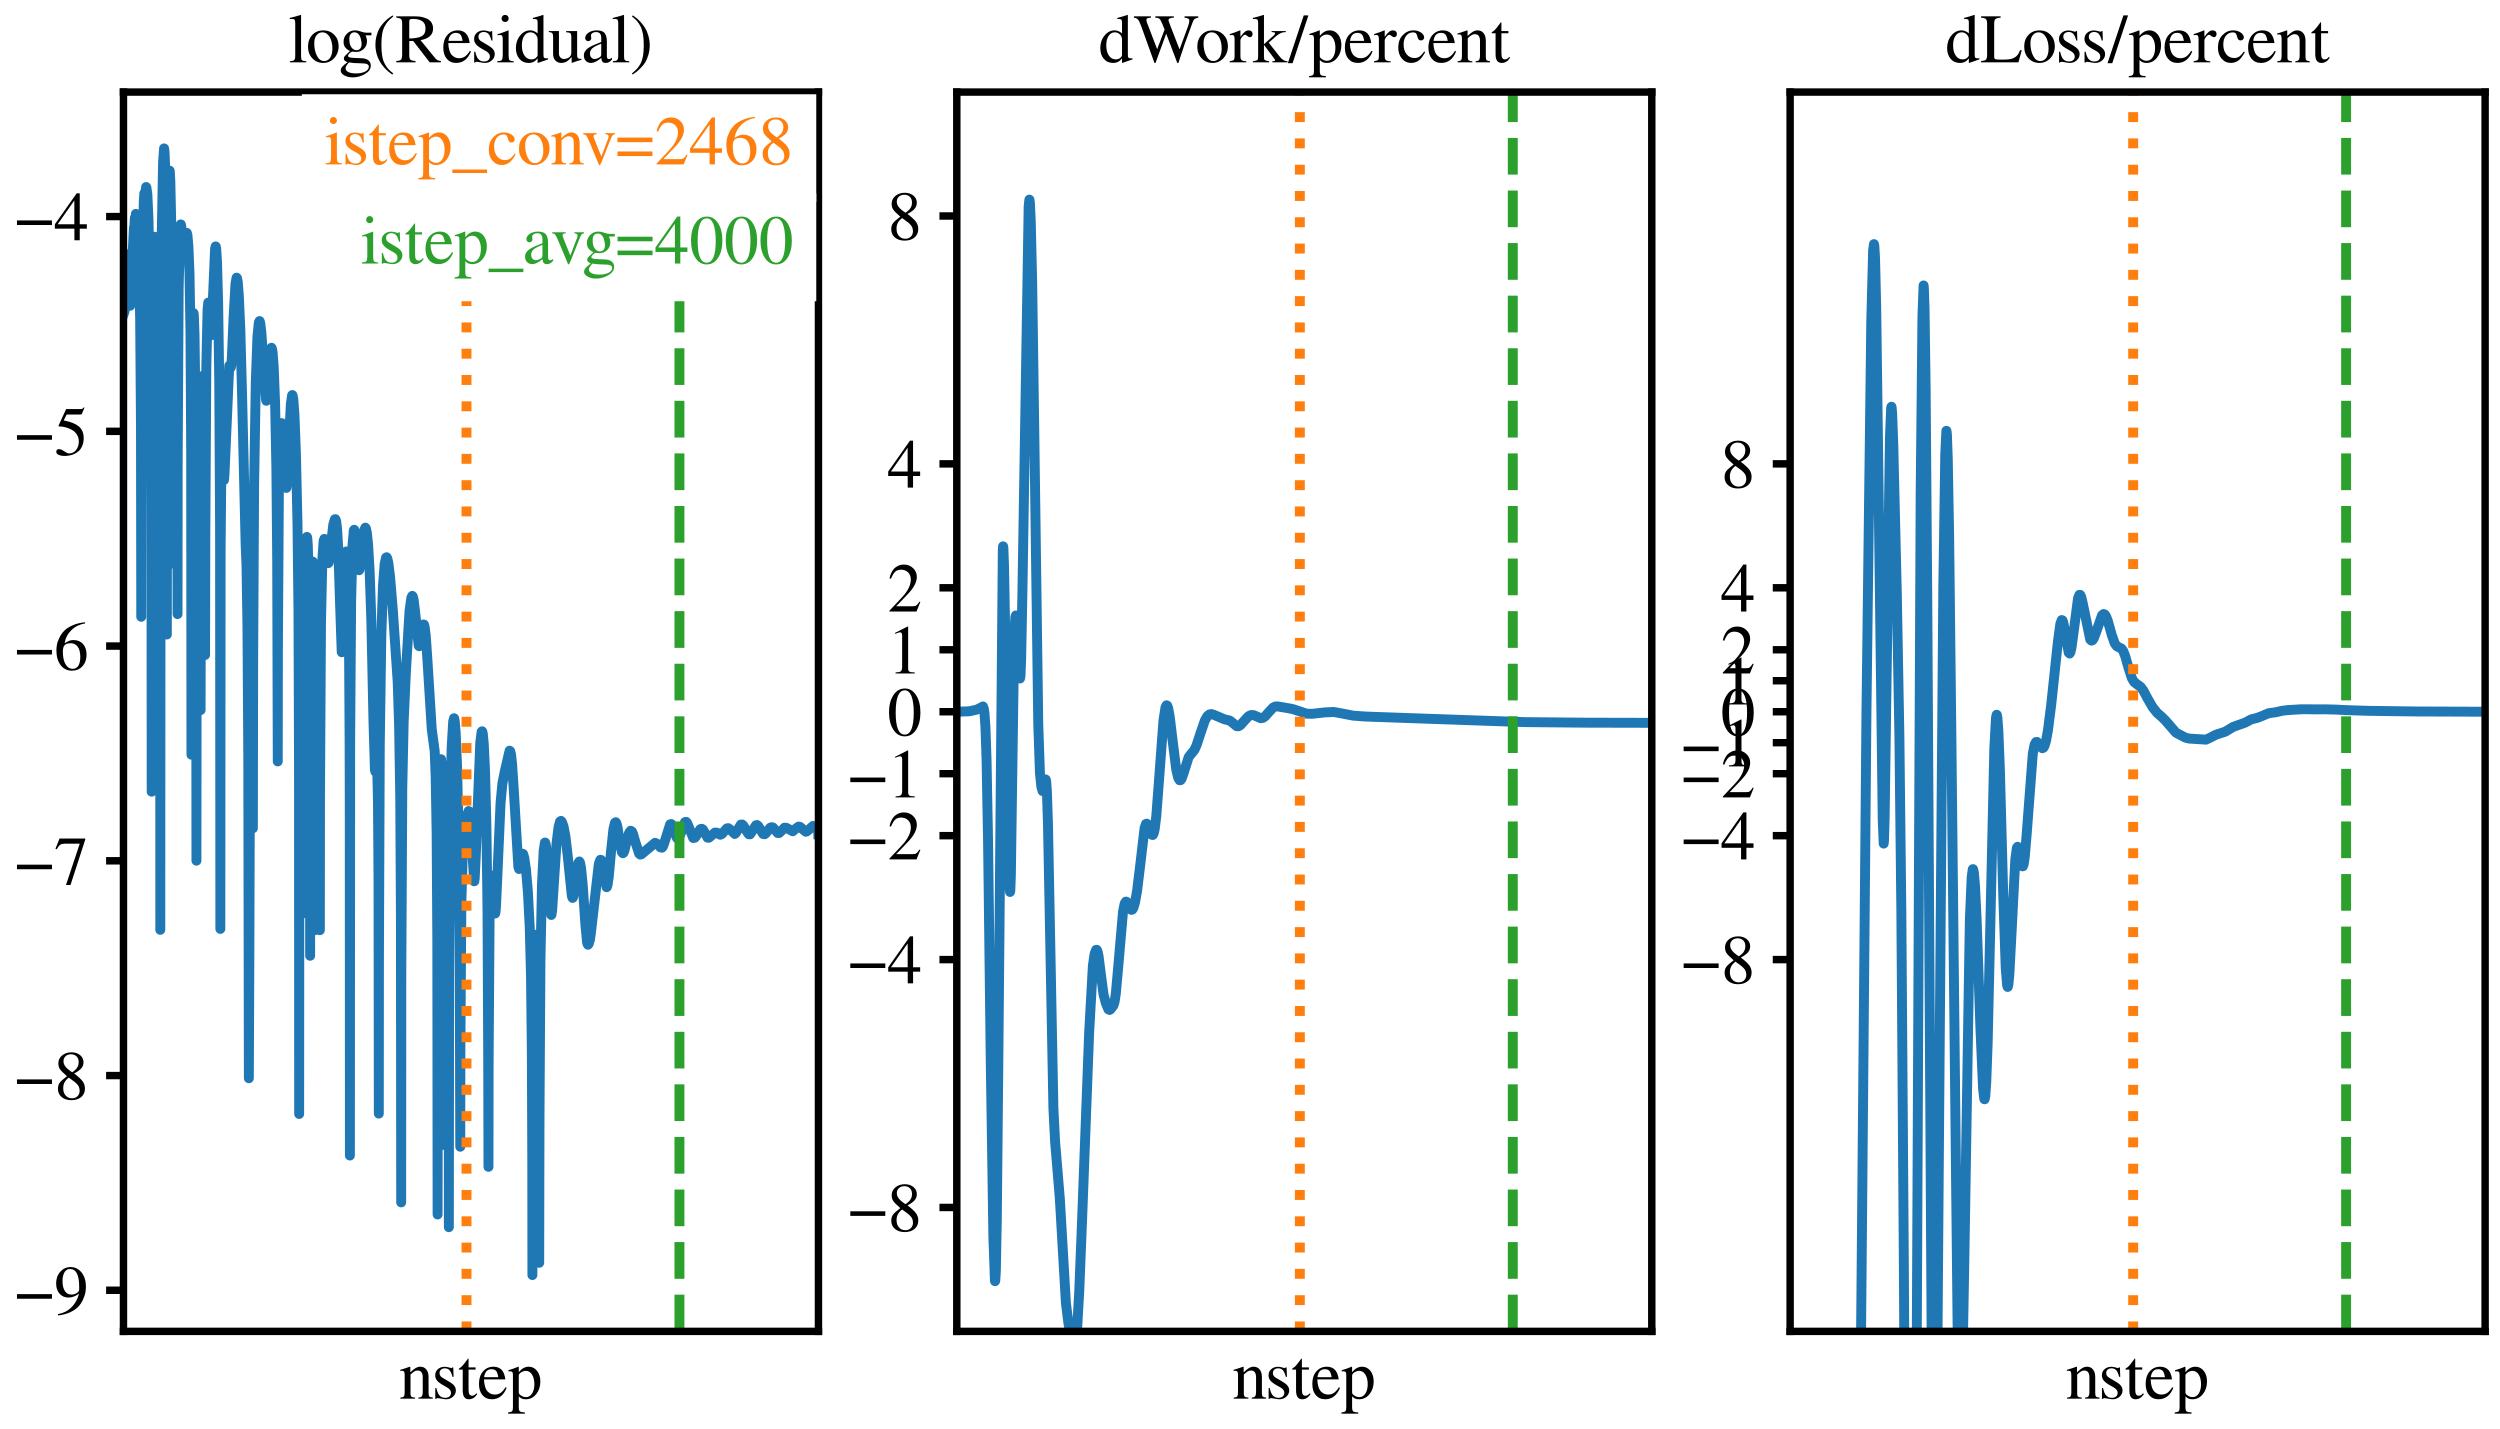 <?xml version="1.0" encoding="UTF-8"?>
<svg xmlns="http://www.w3.org/2000/svg" xmlns:xlink="http://www.w3.org/1999/xlink" width="504pt" height="288pt" viewBox="0 0 504 288" version="1.1">
<defs>
<g>
<symbol overflow="visible" id="glyph0-0">
<path style="stroke:none;" d="M 0.141 -5.57 L 0.141 -5.809 C 0.824 -6.008 1.469 -6.215 2.07 -6.441 L 2.172 -6.41 L 2.172 -5.305 C 2.645 -5.754 3.012 -6.047 3.289 -6.203 C 3.57 -6.355 3.863 -6.441 4.199 -6.441 C 4.703 -6.441 5.109 -6.242 5.402 -5.879 C 5.699 -5.516 5.852 -4.996 5.852 -4.34 L 5.852 -1.133 C 5.852 -0.785 5.906 -0.547 6.02 -0.434 C 6.133 -0.32 6.355 -0.238 6.707 -0.211 L 6.707 0 L 3.793 0 L 3.793 -0.211 C 4.145 -0.238 4.383 -0.32 4.492 -0.488 C 4.605 -0.645 4.676 -0.938 4.676 -1.387 L 4.676 -4.312 C 4.676 -5.207 4.324 -5.672 3.652 -5.672 C 3.414 -5.672 3.207 -5.613 3.012 -5.504 C 2.812 -5.391 2.547 -5.18 2.211 -4.871 L 2.211 -0.938 C 2.211 -0.688 2.27 -0.504 2.406 -0.406 C 2.535 -0.293 2.773 -0.238 3.137 -0.211 L 3.137 0 L 0.168 0 L 0.168 -0.211 C 0.52 -0.238 0.758 -0.309 0.867 -0.449 C 0.98 -0.59 1.035 -0.855 1.035 -1.262 L 1.035 -4.73 C 1.035 -5.066 0.992 -5.305 0.926 -5.434 C 0.84 -5.559 0.715 -5.629 0.52 -5.629 C 0.336 -5.629 0.211 -5.602 0.141 -5.57 Z M 0.141 -5.57 "/>
</symbol>
<symbol overflow="visible" id="glyph0-1">
<path style="stroke:none;" d="M 3.754 -6.16 C 3.754 -6.16 3.836 -6.203 3.977 -6.301 L 4.129 -6.301 L 4.188 -4.395 L 3.977 -4.395 C 3.809 -5.012 3.613 -5.461 3.387 -5.727 C 3.148 -5.977 2.828 -6.117 2.438 -6.117 C 2.113 -6.117 1.848 -6.02 1.652 -5.852 C 1.457 -5.672 1.359 -5.445 1.359 -5.164 C 1.359 -4.762 1.555 -4.438 1.961 -4.215 L 3.473 -3.316 C 3.891 -3.066 4.188 -2.801 4.367 -2.547 C 4.551 -2.297 4.648 -1.988 4.648 -1.652 C 4.648 -1.16 4.453 -0.742 4.059 -0.391 C 3.668 -0.043 3.207 0.125 2.676 0.125 C 2.438 0.125 2.129 0.086 1.734 0 C 1.344 -0.07 1.094 -0.113 1.008 -0.113 C 0.867 -0.113 0.758 -0.055 0.688 0.043 L 0.504 0.043 L 0.504 -2.129 L 0.727 -2.129 C 0.867 -1.469 1.051 -1.008 1.262 -0.742 C 1.555 -0.352 1.973 -0.168 2.508 -0.168 C 2.855 -0.168 3.137 -0.254 3.348 -0.434 C 3.555 -0.617 3.668 -0.867 3.668 -1.176 C 3.668 -1.598 3.414 -1.945 2.941 -2.227 L 2.129 -2.688 C 1.527 -3.023 1.105 -3.348 0.855 -3.652 C 0.602 -3.961 0.488 -4.312 0.488 -4.703 C 0.488 -5.207 0.656 -5.613 1.023 -5.938 C 1.387 -6.258 1.836 -6.426 2.395 -6.426 C 2.703 -6.426 2.98 -6.371 3.262 -6.285 C 3.527 -6.203 3.695 -6.16 3.754 -6.16 Z M 3.754 -6.16 "/>
</symbol>
<symbol overflow="visible" id="glyph0-2">
<path style="stroke:none;" d="M 3.625 -6.301 L 3.625 -5.852 L 2.211 -5.852 L 2.211 -1.848 C 2.211 -1.398 2.27 -1.078 2.379 -0.883 C 2.492 -0.688 2.676 -0.59 2.941 -0.59 C 3.219 -0.59 3.5 -0.742 3.781 -1.078 L 3.961 -0.926 C 3.516 -0.223 2.953 0.125 2.281 0.125 C 1.441 0.125 1.035 -0.461 1.035 -1.637 L 1.035 -5.852 L 0.293 -5.852 C 0.254 -5.879 0.238 -5.906 0.238 -5.949 C 0.238 -5.992 0.254 -6.035 0.281 -6.062 C 0.309 -6.09 0.352 -6.117 0.434 -6.176 C 0.52 -6.23 0.617 -6.301 0.727 -6.383 C 0.84 -6.469 0.992 -6.637 1.191 -6.875 C 1.387 -7.098 1.598 -7.379 1.836 -7.715 C 1.973 -7.926 2.07 -8.051 2.113 -8.105 C 2.172 -8.105 2.211 -8.035 2.211 -7.926 L 2.211 -6.301 Z M 3.625 -6.301 "/>
</symbol>
<symbol overflow="visible" id="glyph0-3">
<path style="stroke:none;" d="M 1.359 -3.879 C 1.371 -3.289 1.457 -2.773 1.598 -2.352 C 1.734 -1.934 1.918 -1.609 2.141 -1.398 C 2.367 -1.191 2.59 -1.035 2.812 -0.953 C 3.039 -0.867 3.289 -0.824 3.543 -0.824 C 3.988 -0.824 4.367 -0.938 4.703 -1.16 C 5.039 -1.387 5.375 -1.766 5.711 -2.297 L 5.938 -2.199 C 5.641 -1.441 5.234 -0.855 4.73 -0.461 C 4.215 -0.07 3.625 0.125 2.969 0.125 C 2.156 0.125 1.527 -0.152 1.051 -0.715 C 0.574 -1.273 0.352 -2.031 0.352 -2.996 C 0.352 -4.031 0.617 -4.859 1.16 -5.488 C 1.707 -6.117 2.406 -6.441 3.277 -6.441 C 3.977 -6.441 4.535 -6.215 4.93 -5.797 C 5.32 -5.375 5.559 -4.73 5.672 -3.879 Z M 1.387 -4.324 L 4.242 -4.324 C 4.145 -4.93 4.004 -5.348 3.809 -5.586 C 3.613 -5.809 3.289 -5.938 2.871 -5.938 C 2.031 -5.938 1.527 -5.391 1.387 -4.324 Z M 1.387 -4.324 "/>
</symbol>
<symbol overflow="visible" id="glyph0-4">
<path style="stroke:none;" d="M 0.195 -5.504 L 0.195 -5.727 C 0.785 -5.895 1.457 -6.133 2.211 -6.441 L 2.297 -6.41 L 2.297 -5.336 C 2.883 -6.062 3.555 -6.441 4.312 -6.441 C 4.984 -6.441 5.543 -6.16 5.992 -5.602 C 6.426 -5.039 6.648 -4.324 6.648 -3.457 C 6.648 -2.438 6.355 -1.582 5.797 -0.895 C 5.234 -0.211 4.535 0.125 3.711 0.125 C 3.402 0.125 3.148 0.086 2.953 0 C 2.758 -0.07 2.535 -0.223 2.297 -0.461 L 2.297 1.723 C 2.297 2.156 2.367 2.438 2.52 2.562 C 2.66 2.688 2.996 2.758 3.527 2.773 L 3.527 3.023 L 0.141 3.023 L 0.141 2.785 C 0.547 2.742 0.812 2.66 0.938 2.547 C 1.051 2.422 1.121 2.184 1.121 1.82 L 1.121 -4.719 C 1.121 -5.039 1.078 -5.25 1.008 -5.363 C 0.926 -5.461 0.77 -5.516 0.547 -5.516 C 0.391 -5.516 0.281 -5.504 0.195 -5.504 Z M 2.297 -4.676 L 2.297 -1.23 C 2.297 -1.023 2.449 -0.812 2.773 -0.617 C 3.094 -0.406 3.414 -0.309 3.754 -0.309 C 4.258 -0.309 4.66 -0.547 4.969 -1.023 C 5.277 -1.496 5.445 -2.129 5.445 -2.91 C 5.445 -3.723 5.277 -4.367 4.969 -4.859 C 4.66 -5.348 4.242 -5.602 3.723 -5.602 C 3.387 -5.602 3.066 -5.488 2.758 -5.293 C 2.449 -5.082 2.297 -4.871 2.297 -4.676 Z M 2.297 -4.676 "/>
</symbol>
<symbol overflow="visible" id="glyph0-5">
<path style="stroke:none;" d="M 0.824 0.293 L 0.785 0.016 C 1.848 -0.152 2.742 -0.602 3.484 -1.328 C 4.227 -2.043 4.746 -2.969 5.039 -4.117 C 4.34 -3.586 3.641 -3.316 2.941 -3.316 C 2.184 -3.316 1.566 -3.57 1.105 -4.102 C 0.645 -4.621 0.422 -5.305 0.422 -6.16 C 0.422 -7.098 0.688 -7.883 1.246 -8.512 C 1.805 -9.141 2.492 -9.465 3.332 -9.465 C 4.227 -9.465 4.969 -9.086 5.559 -8.359 C 6.133 -7.617 6.426 -6.664 6.426 -5.516 C 6.426 -5.137 6.383 -4.762 6.328 -4.367 C 6.258 -3.977 6.105 -3.5 5.867 -2.969 C 5.629 -2.438 5.32 -1.945 4.941 -1.527 C 4.551 -1.105 4.004 -0.715 3.305 -0.379 C 2.59 -0.043 1.766 0.184 0.824 0.293 Z M 3.445 -3.922 C 3.613 -3.922 3.82 -3.934 4.047 -3.988 C 4.27 -4.047 4.492 -4.156 4.719 -4.324 C 4.941 -4.492 5.066 -4.719 5.066 -4.969 L 5.066 -5.516 C 5.066 -7.883 4.453 -9.07 3.219 -9.07 C 2.926 -9.07 2.676 -8.988 2.477 -8.836 C 2.27 -8.68 2.113 -8.484 2.004 -8.23 C 1.891 -7.98 1.82 -7.715 1.777 -7.461 C 1.723 -7.195 1.707 -6.914 1.707 -6.637 C 1.707 -5.797 1.863 -5.137 2.172 -4.648 C 2.477 -4.156 2.91 -3.922 3.445 -3.922 Z M 3.445 -3.922 "/>
</symbol>
<symbol overflow="visible" id="glyph0-6">
<path style="stroke:none;" d="M 4.059 -5.195 C 4.898 -4.562 5.461 -4.031 5.77 -3.613 C 6.074 -3.191 6.23 -2.703 6.23 -2.172 C 6.23 -1.441 5.977 -0.867 5.473 -0.449 C 4.969 -0.027 4.312 0.184 3.473 0.184 C 2.676 0.184 2.031 -0.027 1.527 -0.449 C 1.023 -0.867 0.785 -1.43 0.785 -2.113 C 0.785 -2.59 0.895 -2.98 1.121 -3.305 C 1.344 -3.625 1.848 -4.074 2.605 -4.648 C 1.863 -5.293 1.387 -5.77 1.176 -6.09 C 0.965 -6.398 0.867 -6.789 0.867 -7.254 C 0.867 -7.883 1.121 -8.414 1.625 -8.836 C 2.129 -9.254 2.758 -9.465 3.527 -9.465 C 4.227 -9.465 4.801 -9.27 5.25 -8.902 C 5.699 -8.527 5.938 -8.051 5.938 -7.477 C 5.938 -7 5.797 -6.594 5.516 -6.258 C 5.234 -5.922 4.746 -5.559 4.059 -5.195 Z M 2.969 -4.367 C 2.547 -4.031 2.27 -3.711 2.102 -3.387 C 1.934 -3.051 1.848 -2.676 1.848 -2.227 C 1.848 -1.609 2.004 -1.121 2.34 -0.758 C 2.66 -0.379 3.094 -0.195 3.625 -0.195 C 4.074 -0.195 4.453 -0.336 4.73 -0.617 C 5.012 -0.895 5.164 -1.273 5.164 -1.734 C 5.164 -1.875 5.137 -2.016 5.109 -2.156 C 5.082 -2.281 5.039 -2.395 5.012 -2.492 C 4.984 -2.59 4.914 -2.703 4.816 -2.828 C 4.719 -2.941 4.633 -3.039 4.578 -3.109 C 4.523 -3.18 4.41 -3.277 4.258 -3.414 C 4.09 -3.543 3.977 -3.641 3.891 -3.695 C 3.809 -3.754 3.668 -3.852 3.445 -4.02 C 3.219 -4.172 3.066 -4.285 2.969 -4.367 Z M 3.652 -5.445 C 3.652 -5.445 3.723 -5.488 3.836 -5.57 C 3.949 -5.656 4.031 -5.711 4.09 -5.77 C 4.145 -5.809 4.215 -5.879 4.324 -5.977 C 4.438 -6.074 4.523 -6.176 4.578 -6.258 C 4.633 -6.344 4.691 -6.453 4.762 -6.578 C 4.828 -6.707 4.887 -6.848 4.914 -7 C 4.941 -7.152 4.969 -7.32 4.969 -7.488 C 4.969 -7.965 4.828 -8.359 4.551 -8.637 C 4.27 -8.918 3.891 -9.07 3.414 -9.07 C 2.969 -9.07 2.605 -8.934 2.324 -8.68 C 2.043 -8.414 1.902 -8.078 1.902 -7.688 C 1.902 -7.293 2.031 -6.914 2.309 -6.578 C 2.574 -6.23 3.023 -5.852 3.652 -5.445 Z M 3.652 -5.445 "/>
</symbol>
<symbol overflow="visible" id="glyph0-7">
<path style="stroke:none;" d="M 6.285 -9.27 L 6.285 -9.043 L 3.316 0.098 L 2.406 0.098 L 5.18 -8.23 L 2.141 -8.23 C 1.75 -8.23 1.457 -8.16 1.262 -8.023 C 1.062 -7.883 0.812 -7.574 0.52 -7.098 L 0.281 -7.211 L 1.105 -9.27 Z M 6.285 -9.27 "/>
</symbol>
<symbol overflow="visible" id="glyph0-8">
<path style="stroke:none;" d="M 3.613 0.184 C 2.66 0.184 1.902 -0.184 1.328 -0.938 C 0.758 -1.68 0.477 -2.676 0.477 -3.906 C 0.477 -4.285 0.504 -4.676 0.59 -5.082 C 0.656 -5.488 0.824 -5.949 1.078 -6.469 C 1.328 -6.984 1.652 -7.449 2.059 -7.867 C 2.449 -8.273 3.012 -8.637 3.738 -8.961 C 4.465 -9.281 5.293 -9.492 6.242 -9.574 L 6.273 -9.352 C 5.164 -9.172 4.242 -8.723 3.516 -8.008 C 2.773 -7.293 2.309 -6.41 2.129 -5.363 C 2.562 -5.613 2.898 -5.781 3.121 -5.867 C 3.348 -5.949 3.613 -5.992 3.922 -5.992 C 4.719 -5.992 5.363 -5.727 5.84 -5.195 C 6.312 -4.66 6.551 -3.961 6.551 -3.066 C 6.551 -2.102 6.273 -1.316 5.727 -0.715 C 5.18 -0.113 4.48 0.184 3.613 0.184 Z M 3.387 -5.348 C 2.742 -5.348 2.324 -5.207 2.102 -4.93 C 1.875 -4.648 1.777 -4.227 1.777 -3.684 C 1.777 -2.59 1.945 -1.734 2.309 -1.121 C 2.66 -0.504 3.148 -0.195 3.766 -0.195 C 4.258 -0.195 4.633 -0.391 4.898 -0.812 C 5.152 -1.23 5.293 -1.82 5.293 -2.59 C 5.293 -3.457 5.125 -4.145 4.789 -4.621 C 4.453 -5.098 3.988 -5.348 3.387 -5.348 Z M 3.387 -5.348 "/>
</symbol>
<symbol overflow="visible" id="glyph0-9">
<path style="stroke:none;" d="M 4.996 -2.715 C 4.996 -3.207 4.887 -3.641 4.66 -4.031 C 4.438 -4.41 4.172 -4.703 3.863 -4.914 C 3.555 -5.125 3.207 -5.293 2.812 -5.434 C 2.422 -5.57 2.086 -5.656 1.805 -5.699 C 1.527 -5.738 1.273 -5.77 1.062 -5.77 C 0.953 -5.77 0.895 -5.797 0.895 -5.879 C 0.895 -5.906 0.895 -5.922 0.91 -5.949 L 2.438 -9.27 L 5.363 -9.27 C 5.504 -9.27 5.629 -9.281 5.711 -9.34 C 5.797 -9.379 5.895 -9.477 6.008 -9.633 L 6.133 -9.535 L 5.602 -8.289 C 5.559 -8.203 5.445 -8.16 5.277 -8.16 L 2.535 -8.16 L 1.945 -6.973 C 3.305 -6.719 4.312 -6.328 4.984 -5.781 C 5.641 -5.234 5.977 -4.438 5.977 -3.387 C 5.977 -2.828 5.879 -2.34 5.711 -1.918 C 5.543 -1.484 5.32 -1.133 5.055 -0.883 C 4.789 -0.617 4.48 -0.406 4.129 -0.238 C 3.781 -0.07 3.445 0.027 3.121 0.086 C 2.801 0.141 2.477 0.184 2.156 0.184 C 1.625 0.184 1.219 0.098 0.91 -0.043 C 0.602 -0.184 0.449 -0.391 0.449 -0.672 C 0.449 -1.008 0.645 -1.191 1.051 -1.191 C 1.301 -1.191 1.637 -1.035 2.059 -0.758 C 2.477 -0.461 2.801 -0.32 3.051 -0.32 C 3.598 -0.32 4.059 -0.547 4.438 -1.008 C 4.801 -1.469 4.996 -2.043 4.996 -2.715 Z M 4.996 -2.715 "/>
</symbol>
<symbol overflow="visible" id="glyph0-10">
<path style="stroke:none;" d="M 6.609 -3.234 L 6.609 -2.34 L 5.18 -2.34 L 5.18 0 L 4.102 0 L 4.102 -2.34 L 0.168 -2.34 L 0.168 -3.234 L 4.562 -9.465 L 5.18 -9.465 L 5.18 -3.234 Z M 4.09 -3.234 L 4.09 -8.035 L 0.727 -3.234 Z M 4.09 -3.234 "/>
</symbol>
<symbol overflow="visible" id="glyph0-11">
<path style="stroke:none;" d="M 0.867 -5.504 C 0.656 -5.504 0.461 -5.488 0.281 -5.461 L 0.281 -5.672 C 0.926 -5.852 1.652 -6.105 2.449 -6.441 L 2.508 -6.398 L 2.508 -1.43 C 2.508 -0.926 2.562 -0.602 2.676 -0.461 C 2.785 -0.32 3.078 -0.238 3.543 -0.211 L 3.543 0 L 0.223 0 L 0.223 -0.211 C 0.699 -0.238 1.008 -0.32 1.133 -0.461 C 1.262 -0.602 1.328 -0.926 1.328 -1.43 L 1.328 -4.676 C 1.328 -4.984 1.289 -5.195 1.219 -5.32 C 1.148 -5.434 1.035 -5.504 0.867 -5.504 Z M 1.793 -9.562 C 1.988 -9.562 2.172 -9.492 2.309 -9.352 C 2.449 -9.211 2.52 -9.043 2.52 -8.848 C 2.52 -8.637 2.449 -8.469 2.309 -8.328 C 2.172 -8.191 1.988 -8.133 1.793 -8.133 C 1.598 -8.133 1.43 -8.203 1.289 -8.344 C 1.148 -8.484 1.094 -8.652 1.094 -8.848 C 1.094 -9.043 1.16 -9.211 1.301 -9.352 C 1.441 -9.492 1.598 -9.562 1.793 -9.562 Z M 1.793 -9.562 "/>
</symbol>
<symbol overflow="visible" id="glyph0-12">
<path style="stroke:none;" d="M 7 1.734 L 0 1.734 L 0 1.035 L 7 1.035 Z M 7 1.734 "/>
</symbol>
<symbol overflow="visible" id="glyph0-13">
<path style="stroke:none;" d="M 0.352 -2.98 C 0.352 -4.02 0.645 -4.844 1.262 -5.488 C 1.875 -6.117 2.59 -6.441 3.414 -6.441 C 4.004 -6.441 4.508 -6.285 4.93 -6.008 C 5.348 -5.727 5.57 -5.391 5.57 -4.996 C 5.57 -4.828 5.504 -4.691 5.375 -4.578 C 5.234 -4.465 5.082 -4.41 4.898 -4.41 C 4.578 -4.41 4.355 -4.621 4.242 -5.055 L 4.156 -5.363 C 4.074 -5.613 3.988 -5.797 3.879 -5.895 C 3.766 -5.977 3.586 -6.035 3.332 -6.035 C 2.758 -6.035 2.297 -5.797 1.945 -5.348 C 1.598 -4.898 1.43 -4.312 1.43 -3.598 C 1.43 -2.785 1.625 -2.129 2.031 -1.625 C 2.438 -1.121 2.953 -0.867 3.598 -0.867 C 3.988 -0.867 4.34 -0.953 4.633 -1.148 C 4.914 -1.344 5.234 -1.68 5.57 -2.184 L 5.77 -2.059 C 5.672 -1.863 5.586 -1.707 5.516 -1.598 C 5.445 -1.469 5.32 -1.289 5.137 -1.051 C 4.957 -0.797 4.773 -0.602 4.605 -0.461 C 4.426 -0.309 4.188 -0.168 3.906 -0.055 C 3.613 0.055 3.316 0.125 3.012 0.125 C 2.227 0.125 1.598 -0.152 1.094 -0.742 C 0.59 -1.316 0.352 -2.059 0.352 -2.98 Z M 0.352 -2.98 "/>
</symbol>
<symbol overflow="visible" id="glyph0-14">
<path style="stroke:none;" d="M 3.445 -6.441 C 4.34 -6.441 5.066 -6.133 5.656 -5.543 C 6.23 -4.941 6.523 -4.188 6.523 -3.277 C 6.523 -2.297 6.215 -1.484 5.629 -0.84 C 5.027 -0.195 4.285 0.125 3.414 0.125 C 2.535 0.125 1.805 -0.184 1.219 -0.812 C 0.629 -1.43 0.352 -2.211 0.352 -3.164 C 0.352 -4.117 0.629 -4.898 1.203 -5.516 C 1.777 -6.133 2.52 -6.441 3.445 -6.441 Z M 1.609 -3.852 C 1.609 -2.844 1.793 -2.004 2.156 -1.301 C 2.52 -0.602 2.996 -0.254 3.586 -0.254 C 4.102 -0.254 4.508 -0.477 4.816 -0.926 C 5.109 -1.371 5.266 -1.988 5.266 -2.785 C 5.266 -3.738 5.066 -4.523 4.703 -5.137 C 4.324 -5.738 3.852 -6.047 3.262 -6.047 C 2.758 -6.047 2.367 -5.84 2.059 -5.445 C 1.75 -5.039 1.609 -4.508 1.609 -3.852 Z M 1.609 -3.852 "/>
</symbol>
<symbol overflow="visible" id="glyph0-15">
<path style="stroke:none;" d="M 6.48 -6.301 L 6.48 -6.09 C 6.258 -6.062 6.105 -5.992 6.008 -5.879 C 5.895 -5.754 5.754 -5.461 5.57 -4.996 L 3.781 -0.504 C 3.586 -0.043 3.457 0.184 3.387 0.184 C 3.277 0.184 3.164 -0.027 3.023 -0.461 L 1.344 -4.48 C 1.035 -5.195 0.824 -5.641 0.688 -5.809 C 0.547 -5.977 0.336 -6.062 0.07 -6.09 L 0.07 -6.301 L 2.812 -6.301 L 2.812 -6.09 C 2.562 -6.062 2.395 -6.035 2.309 -5.977 C 2.211 -5.922 2.172 -5.824 2.172 -5.699 C 2.172 -5.543 2.211 -5.375 2.297 -5.18 L 3.723 -1.598 L 5.109 -5.223 C 5.164 -5.363 5.195 -5.504 5.195 -5.641 C 5.195 -5.895 4.969 -6.047 4.535 -6.09 L 4.535 -6.301 Z M 6.48 -6.301 "/>
</symbol>
<symbol overflow="visible" id="glyph0-16">
<path style="stroke:none;" d="M 7.477 -5.402 L 7.477 -4.48 L 0.422 -4.48 L 0.422 -5.402 Z M 7.477 -2.605 L 7.477 -1.68 L 0.422 -1.68 L 0.422 -2.605 Z M 7.477 -2.605 "/>
</symbol>
<symbol overflow="visible" id="glyph0-17">
<path style="stroke:none;" d="M 0.434 -6.68 C 0.477 -6.887 0.52 -7.07 0.574 -7.238 C 0.617 -7.391 0.715 -7.617 0.867 -7.926 C 1.023 -8.23 1.191 -8.484 1.387 -8.68 C 1.582 -8.875 1.848 -9.059 2.184 -9.227 C 2.52 -9.379 2.91 -9.465 3.348 -9.465 C 4.074 -9.465 4.676 -9.227 5.18 -8.75 C 5.684 -8.273 5.938 -7.688 5.938 -6.984 C 5.938 -5.922 5.336 -4.773 4.145 -3.527 L 1.793 -1.062 L 5.137 -1.062 C 5.445 -1.062 5.684 -1.105 5.84 -1.219 C 5.992 -1.328 6.203 -1.582 6.469 -1.988 L 6.648 -1.918 L 5.879 0 L 0.422 0 L 0.422 -0.168 L 2.91 -2.812 C 4.117 -4.102 4.73 -5.305 4.73 -6.453 C 4.73 -7.043 4.551 -7.52 4.188 -7.883 C 3.82 -8.246 3.348 -8.43 2.758 -8.43 C 2.27 -8.43 1.875 -8.289 1.582 -8.023 C 1.289 -7.758 1.008 -7.281 0.727 -6.609 Z M 0.434 -6.68 "/>
</symbol>
<symbol overflow="visible" id="glyph0-18">
<path style="stroke:none;" d="M 0.352 -1.359 C 0.352 -1.527 0.363 -1.68 0.406 -1.82 C 0.434 -1.961 0.504 -2.102 0.602 -2.227 C 0.688 -2.352 0.785 -2.465 0.867 -2.574 C 0.953 -2.676 1.078 -2.773 1.246 -2.883 C 1.414 -2.996 1.555 -3.078 1.664 -3.148 C 1.777 -3.219 1.945 -3.305 2.172 -3.402 C 2.395 -3.5 2.574 -3.57 2.703 -3.625 C 2.812 -3.684 3.012 -3.754 3.277 -3.863 C 3.527 -3.961 3.723 -4.031 3.852 -4.09 L 3.852 -4.941 C 3.852 -5.711 3.484 -6.105 2.785 -6.105 C 2.508 -6.105 2.27 -6.035 2.07 -5.895 C 1.875 -5.754 1.777 -5.602 1.777 -5.418 C 1.777 -5.336 1.777 -5.234 1.805 -5.109 C 1.836 -4.969 1.848 -4.887 1.848 -4.859 C 1.848 -4.691 1.777 -4.551 1.652 -4.438 C 1.527 -4.324 1.387 -4.27 1.219 -4.27 C 1.051 -4.27 0.91 -4.324 0.797 -4.453 C 0.672 -4.562 0.617 -4.703 0.617 -4.871 C 0.617 -5.305 0.84 -5.672 1.289 -5.977 C 1.734 -6.285 2.297 -6.441 2.969 -6.441 C 3.723 -6.441 4.258 -6.242 4.551 -5.879 C 4.828 -5.516 4.984 -4.957 4.984 -4.199 L 4.984 -1.469 C 4.984 -1.16 5.012 -0.938 5.066 -0.824 C 5.125 -0.715 5.234 -0.656 5.402 -0.656 C 5.602 -0.656 5.797 -0.742 6.02 -0.926 L 6.02 -0.559 C 5.77 -0.281 5.559 -0.098 5.375 -0.016 C 5.195 0.07 4.984 0.125 4.762 0.125 C 4.465 0.125 4.258 0.043 4.117 -0.098 C 3.977 -0.254 3.891 -0.52 3.863 -0.883 C 3.051 -0.211 2.379 0.125 1.82 0.125 C 1.387 0.125 1.035 0 0.758 -0.281 C 0.477 -0.559 0.352 -0.91 0.352 -1.359 Z M 3.852 -1.723 L 3.852 -3.754 C 3.012 -3.445 2.422 -3.137 2.086 -2.855 C 1.75 -2.562 1.582 -2.211 1.582 -1.805 C 1.582 -1.414 1.664 -1.133 1.863 -0.953 C 2.043 -0.758 2.238 -0.672 2.465 -0.672 C 2.773 -0.672 3.121 -0.77 3.484 -0.992 C 3.625 -1.078 3.723 -1.16 3.781 -1.262 C 3.82 -1.344 3.852 -1.496 3.852 -1.723 Z M 3.852 -1.723 "/>
</symbol>
<symbol overflow="visible" id="glyph0-19">
<path style="stroke:none;" d="M 0.84 -0.758 C 0.84 -0.926 0.895 -1.094 1.023 -1.246 C 1.148 -1.387 1.496 -1.734 2.086 -2.281 C 1.609 -2.508 1.273 -2.773 1.078 -3.066 C 0.883 -3.348 0.785 -3.711 0.785 -4.156 C 0.785 -4.789 1.008 -5.32 1.457 -5.77 C 1.902 -6.215 2.465 -6.441 3.121 -6.441 C 3.484 -6.441 3.863 -6.355 4.285 -6.203 C 4.703 -6.047 5.039 -5.977 5.32 -5.977 L 6.398 -5.977 L 6.398 -5.434 L 5.234 -5.434 C 5.402 -5.027 5.504 -4.633 5.504 -4.258 C 5.504 -3.613 5.277 -3.078 4.844 -2.688 C 4.41 -2.281 3.906 -2.086 3.316 -2.086 C 3.207 -2.086 2.941 -2.102 2.52 -2.156 C 2.324 -2.102 2.141 -1.973 1.961 -1.777 C 1.766 -1.582 1.68 -1.414 1.68 -1.273 C 1.68 -1.051 2.043 -0.926 2.773 -0.895 L 4.578 -0.812 C 5.082 -0.785 5.504 -0.645 5.809 -0.379 C 6.117 -0.113 6.273 0.223 6.273 0.672 C 6.273 1.344 5.879 1.902 5.109 2.352 C 4.34 2.801 3.516 3.039 2.633 3.039 C 1.961 3.039 1.398 2.898 0.926 2.633 C 0.449 2.367 0.211 2.043 0.211 1.68 C 0.211 1.414 0.309 1.148 0.52 0.895 C 0.727 0.645 1.078 0.336 1.582 -0.016 C 1.289 -0.152 1.094 -0.266 0.992 -0.379 C 0.883 -0.477 0.84 -0.602 0.84 -0.758 Z M 1.875 0.016 C 1.582 0.352 1.398 0.602 1.316 0.758 C 1.23 0.895 1.191 1.051 1.191 1.219 C 1.191 1.527 1.371 1.766 1.75 1.961 C 2.113 2.141 2.617 2.238 3.234 2.238 C 4.02 2.238 4.66 2.113 5.152 1.863 C 5.629 1.609 5.879 1.273 5.879 0.883 C 5.879 0.629 5.738 0.449 5.488 0.352 C 5.223 0.238 4.773 0.195 4.145 0.195 C 3.191 0.195 2.438 0.125 1.875 0.016 Z M 4.426 -3.711 C 4.426 -3.863 4.395 -4.059 4.367 -4.285 C 4.324 -4.508 4.258 -4.762 4.172 -5.039 C 4.074 -5.32 3.922 -5.559 3.723 -5.754 C 3.516 -5.949 3.262 -6.047 2.98 -6.047 C 2.645 -6.047 2.395 -5.922 2.211 -5.699 C 2.031 -5.461 1.945 -5.137 1.945 -4.73 C 1.945 -3.922 2.086 -3.348 2.395 -2.98 C 2.688 -2.617 3.012 -2.438 3.375 -2.438 C 3.695 -2.438 3.949 -2.547 4.145 -2.773 C 4.324 -2.996 4.426 -3.316 4.426 -3.711 Z M 4.426 -3.711 "/>
</symbol>
<symbol overflow="visible" id="glyph0-20">
<path style="stroke:none;" d="M 5.797 -1.148 C 5.207 -0.254 4.453 0.184 3.5 0.184 C 2.547 0.184 1.777 -0.266 1.203 -1.176 C 0.617 -2.086 0.336 -3.262 0.336 -4.703 C 0.336 -6.047 0.617 -7.184 1.203 -8.094 C 1.777 -9.004 2.562 -9.465 3.555 -9.465 C 4.465 -9.465 5.207 -9.016 5.797 -8.121 C 6.371 -7.223 6.664 -6.047 6.664 -4.621 C 6.664 -3.191 6.371 -2.043 5.797 -1.148 Z M 3.516 -9.102 C 2.281 -9.102 1.68 -7.59 1.68 -4.578 C 1.68 -1.637 2.281 -0.168 3.5 -0.168 C 4.703 -0.168 5.32 -1.637 5.32 -4.594 C 5.32 -6.047 5.164 -7.168 4.859 -7.938 C 4.551 -8.707 4.102 -9.102 3.516 -9.102 Z M 3.516 -9.102 "/>
</symbol>
<symbol overflow="visible" id="glyph0-21">
<path style="stroke:none;" d="M 0.141 -8.723 L 0.141 -8.945 C 1.062 -9.172 1.805 -9.367 2.367 -9.562 L 2.422 -9.535 L 2.422 -1.176 C 2.422 -0.785 2.477 -0.531 2.605 -0.422 C 2.73 -0.309 3.023 -0.238 3.473 -0.211 L 3.473 0 L 0.168 0 L 0.168 -0.211 C 0.602 -0.238 0.895 -0.32 1.035 -0.461 C 1.176 -0.59 1.246 -0.84 1.246 -1.219 L 1.246 -7.895 C 1.246 -8.219 1.203 -8.441 1.121 -8.566 C 1.035 -8.68 0.883 -8.75 0.656 -8.75 C 0.461 -8.75 0.293 -8.734 0.141 -8.723 Z M 0.141 -8.723 "/>
</symbol>
<symbol overflow="visible" id="glyph0-22">
<path style="stroke:none;" d="M 4.09 2.465 C 3.836 2.309 3.586 2.129 3.332 1.918 C 3.066 1.707 2.773 1.414 2.438 1.051 C 2.102 0.672 1.82 0.281 1.566 -0.141 C 1.316 -0.559 1.094 -1.062 0.926 -1.664 C 0.758 -2.254 0.672 -2.883 0.672 -3.527 C 0.672 -4.199 0.758 -4.828 0.926 -5.434 C 1.094 -6.035 1.301 -6.539 1.539 -6.93 C 1.766 -7.32 2.059 -7.715 2.422 -8.078 C 2.785 -8.441 3.078 -8.723 3.316 -8.902 C 3.543 -9.07 3.82 -9.27 4.129 -9.465 L 4.258 -9.238 C 3.836 -8.902 3.516 -8.598 3.262 -8.328 C 3.012 -8.051 2.758 -7.699 2.535 -7.266 C 2.297 -6.832 2.129 -6.312 2.031 -5.711 C 1.918 -5.109 1.875 -4.395 1.875 -3.57 C 1.875 -2.703 1.918 -1.945 2.031 -1.328 C 2.129 -0.699 2.297 -0.168 2.535 0.266 C 2.758 0.699 3.012 1.062 3.262 1.344 C 3.516 1.625 3.836 1.918 4.258 2.238 Z M 4.09 2.465 "/>
</symbol>
<symbol overflow="visible" id="glyph0-23">
<path style="stroke:none;" d="M 4.074 -9.27 C 4.465 -9.27 4.859 -9.227 5.223 -9.172 C 5.586 -9.102 5.949 -8.988 6.344 -8.82 C 6.734 -8.652 7.043 -8.398 7.281 -8.062 C 7.504 -7.715 7.629 -7.293 7.629 -6.805 C 7.629 -5.559 6.805 -4.789 5.164 -4.48 C 5.137 -4.465 5.109 -4.465 5.098 -4.465 L 7.98 -0.926 C 8.176 -0.688 8.359 -0.52 8.527 -0.434 C 8.695 -0.336 8.918 -0.281 9.199 -0.266 L 9.199 0 L 6.945 0 L 3.613 -4.312 L 2.828 -4.285 L 2.828 -1.527 C 2.828 -1.023 2.898 -0.688 3.051 -0.547 C 3.191 -0.391 3.543 -0.293 4.09 -0.266 L 4.09 0 L 0.211 0 L 0.211 -0.266 C 0.727 -0.293 1.051 -0.391 1.191 -0.559 C 1.328 -0.727 1.398 -1.094 1.398 -1.68 L 1.398 -7.742 C 1.398 -8.23 1.328 -8.555 1.191 -8.695 C 1.051 -8.836 0.727 -8.945 0.211 -9.004 L 0.211 -9.27 Z M 2.828 -4.801 C 3.949 -4.816 4.773 -4.969 5.305 -5.25 C 5.84 -5.531 6.105 -6.047 6.105 -6.832 C 6.105 -7.477 5.895 -7.965 5.473 -8.273 C 5.055 -8.582 4.41 -8.75 3.543 -8.75 C 3.262 -8.75 3.066 -8.707 2.969 -8.637 C 2.871 -8.566 2.828 -8.441 2.828 -8.246 Z M 2.828 -4.801 "/>
</symbol>
<symbol overflow="visible" id="glyph0-24">
<path style="stroke:none;" d="M 4.789 0.125 L 4.73 0.086 L 4.73 -0.797 C 4.285 -0.184 3.684 0.125 2.941 0.125 C 2.156 0.125 1.539 -0.141 1.062 -0.699 C 0.59 -1.246 0.352 -1.973 0.352 -2.871 C 0.352 -3.852 0.629 -4.691 1.203 -5.391 C 1.766 -6.09 2.449 -6.441 3.262 -6.441 C 3.766 -6.441 4.258 -6.23 4.73 -5.84 L 4.73 -8.023 C 4.73 -8.301 4.691 -8.496 4.605 -8.598 C 4.523 -8.68 4.34 -8.734 4.09 -8.734 C 3.949 -8.734 3.852 -8.723 3.781 -8.723 L 3.781 -8.945 C 4.621 -9.172 5.305 -9.367 5.84 -9.562 L 5.906 -9.535 L 5.906 -1.598 C 5.906 -1.262 5.938 -1.051 6.02 -0.953 C 6.105 -0.84 6.273 -0.797 6.523 -0.797 C 6.566 -0.797 6.68 -0.797 6.848 -0.812 L 6.848 -0.59 Z M 3.484 -0.59 C 3.836 -0.59 4.129 -0.688 4.367 -0.883 C 4.605 -1.078 4.73 -1.262 4.73 -1.43 L 4.73 -4.648 C 4.73 -5.012 4.578 -5.348 4.297 -5.629 C 4.004 -5.906 3.668 -6.047 3.305 -6.047 C 2.773 -6.047 2.34 -5.809 2.031 -5.336 C 1.707 -4.859 1.555 -4.215 1.555 -3.43 C 1.555 -2.562 1.723 -1.875 2.086 -1.359 C 2.438 -0.84 2.898 -0.59 3.484 -0.59 Z M 3.484 -0.59 "/>
</symbol>
<symbol overflow="visible" id="glyph0-25">
<path style="stroke:none;" d="M 6.719 -0.699 L 6.719 -0.504 C 5.992 -0.309 5.348 -0.098 4.801 0.113 L 4.746 0.086 L 4.746 -1.062 C 4.719 -1.035 4.633 -0.953 4.492 -0.812 C 4.355 -0.672 4.27 -0.574 4.215 -0.52 C 4.156 -0.461 4.059 -0.391 3.922 -0.281 C 3.781 -0.168 3.668 -0.098 3.57 -0.055 C 3.457 -0.016 3.332 0.016 3.18 0.055 C 3.012 0.098 2.855 0.125 2.703 0.125 C 2.184 0.125 1.777 -0.027 1.469 -0.363 C 1.16 -0.688 1.008 -1.121 1.008 -1.68 L 1.008 -5.207 C 1.008 -5.531 0.938 -5.754 0.824 -5.879 C 0.699 -6.008 0.477 -6.074 0.141 -6.105 L 0.141 -6.301 L 2.184 -6.301 L 2.184 -1.734 C 2.184 -1.441 2.281 -1.191 2.477 -0.98 C 2.676 -0.77 2.898 -0.672 3.18 -0.672 C 3.277 -0.672 3.402 -0.688 3.543 -0.715 C 3.684 -0.742 3.836 -0.785 4.02 -0.867 C 4.199 -0.953 4.355 -1.078 4.48 -1.246 C 4.605 -1.414 4.676 -1.637 4.676 -1.891 L 4.676 -5.18 C 4.676 -5.516 4.605 -5.754 4.48 -5.867 C 4.355 -5.977 4.074 -6.035 3.641 -6.062 L 3.641 -6.301 L 5.852 -6.301 L 5.852 -1.496 C 5.852 -1.16 5.895 -0.953 6.008 -0.855 C 6.105 -0.742 6.312 -0.699 6.648 -0.699 Z M 6.719 -0.699 "/>
</symbol>
<symbol overflow="visible" id="glyph0-26">
<path style="stroke:none;" d="M 0.574 -9.465 C 0.812 -9.309 1.062 -9.129 1.328 -8.918 C 1.582 -8.707 1.875 -8.414 2.211 -8.051 C 2.547 -7.672 2.844 -7.266 3.094 -6.848 C 3.348 -6.426 3.555 -5.906 3.723 -5.32 C 3.891 -4.719 3.988 -4.102 3.988 -3.457 C 3.988 -2.785 3.891 -2.141 3.723 -1.539 C 3.555 -0.938 3.348 -0.449 3.121 -0.055 C 2.883 0.336 2.59 0.715 2.227 1.078 C 1.863 1.441 1.566 1.723 1.344 1.902 C 1.105 2.07 0.84 2.27 0.531 2.465 L 0.406 2.238 C 0.812 1.902 1.148 1.598 1.398 1.328 C 1.652 1.051 1.891 0.699 2.129 0.281 C 2.352 -0.141 2.52 -0.656 2.633 -1.262 C 2.73 -1.863 2.785 -2.574 2.785 -3.414 C 2.785 -4.285 2.73 -5.027 2.633 -5.656 C 2.52 -6.273 2.352 -6.805 2.129 -7.254 C 1.891 -7.699 1.652 -8.062 1.398 -8.344 C 1.148 -8.625 0.812 -8.918 0.406 -9.238 Z M 0.574 -9.465 "/>
</symbol>
<symbol overflow="visible" id="glyph0-27">
<path style="stroke:none;" d="M 2.562 -8.301 C 2.395 -8.301 2.059 -8.191 1.555 -7.992 L 1.555 -8.191 L 4.074 -9.465 L 4.188 -9.438 L 4.188 -1.035 C 4.188 -0.699 4.27 -0.477 4.438 -0.379 C 4.605 -0.266 4.957 -0.211 5.516 -0.211 L 5.516 0 L 1.652 0 L 1.652 -0.211 C 2.172 -0.223 2.52 -0.293 2.703 -0.434 C 2.883 -0.574 2.98 -0.855 2.98 -1.301 L 2.98 -7.645 C 2.98 -8.078 2.844 -8.301 2.562 -8.301 Z M 2.562 -8.301 "/>
</symbol>
<symbol overflow="visible" id="glyph0-28">
<path style="stroke:none;" d="M 13.117 -9.27 L 13.117 -9.004 C 12.738 -8.918 12.488 -8.836 12.348 -8.723 C 12.207 -8.609 12.082 -8.371 11.957 -8.008 C 11.172 -5.922 10.652 -4.492 10.387 -3.723 C 10.109 -2.941 9.688 -1.652 9.102 0.141 L 8.891 0.141 L 6.648 -5.77 L 4.492 0.141 L 4.285 0.141 L 1.582 -7.363 C 1.344 -8.008 1.133 -8.441 0.953 -8.637 C 0.77 -8.836 0.504 -8.961 0.141 -9.004 L 0.141 -9.27 L 3.57 -9.27 L 3.57 -9.004 C 3.207 -8.973 2.969 -8.934 2.844 -8.875 C 2.715 -8.82 2.66 -8.707 2.66 -8.555 C 2.66 -8.387 2.703 -8.16 2.812 -7.91 L 4.828 -2.645 L 6.328 -6.594 L 5.867 -7.742 C 5.641 -8.301 5.445 -8.637 5.293 -8.777 C 5.125 -8.918 4.844 -8.988 4.453 -9.004 L 4.453 -9.27 L 8.191 -9.27 L 8.191 -9.004 C 7.461 -8.988 7.113 -8.82 7.113 -8.512 C 7.113 -8.398 7.238 -8.023 7.488 -7.379 L 9.34 -2.605 L 11.09 -7.352 C 11.227 -7.77 11.312 -8.121 11.312 -8.398 C 11.312 -8.582 11.227 -8.723 11.09 -8.805 C 10.949 -8.891 10.695 -8.961 10.348 -9.004 L 10.348 -9.27 Z M 13.117 -9.27 "/>
</symbol>
<symbol overflow="visible" id="glyph0-29">
<path style="stroke:none;" d="M 4.215 -5.066 C 4.074 -5.066 3.891 -5.137 3.695 -5.305 C 3.484 -5.473 3.348 -5.559 3.289 -5.559 C 3.094 -5.559 2.883 -5.418 2.66 -5.152 C 2.422 -4.871 2.309 -4.633 2.309 -4.41 L 2.309 -1.262 C 2.309 -0.855 2.379 -0.59 2.547 -0.449 C 2.703 -0.309 3.023 -0.223 3.5 -0.211 L 3.5 0 L 0.141 0 L 0.141 -0.211 C 0.59 -0.293 0.855 -0.379 0.965 -0.488 C 1.078 -0.59 1.133 -0.812 1.133 -1.176 L 1.133 -4.676 C 1.133 -4.984 1.094 -5.195 1.023 -5.32 C 0.953 -5.445 0.824 -5.516 0.656 -5.516 C 0.504 -5.516 0.336 -5.488 0.168 -5.461 L 0.168 -5.684 C 0.91 -5.922 1.598 -6.176 2.238 -6.441 L 2.309 -6.41 L 2.309 -5.125 C 2.645 -5.613 2.941 -5.949 3.191 -6.145 C 3.43 -6.344 3.695 -6.441 3.988 -6.441 C 4.227 -6.441 4.41 -6.371 4.551 -6.242 C 4.691 -6.105 4.762 -5.922 4.762 -5.699 C 4.762 -5.504 4.703 -5.348 4.605 -5.234 C 4.508 -5.125 4.383 -5.066 4.215 -5.066 Z M 4.215 -5.066 "/>
</symbol>
<symbol overflow="visible" id="glyph0-30">
<path style="stroke:none;" d="M 0.141 -8.723 L 0.141 -8.945 C 0.926 -9.141 1.652 -9.34 2.309 -9.562 L 2.367 -9.535 L 2.367 -3.652 L 4.285 -5.363 C 4.492 -5.543 4.605 -5.699 4.605 -5.84 C 4.605 -5.922 4.551 -5.992 4.453 -6.035 C 4.355 -6.062 4.172 -6.09 3.906 -6.105 L 3.906 -6.301 L 6.762 -6.301 L 6.762 -6.09 C 6.539 -6.09 6.371 -6.074 6.242 -6.047 C 6.117 -6.02 5.938 -5.965 5.711 -5.867 C 5.473 -5.754 5.195 -5.586 4.887 -5.336 C 4.578 -5.082 4.188 -4.746 3.738 -4.324 L 3.332 -3.949 L 5.473 -1.23 C 5.754 -0.867 6.02 -0.617 6.273 -0.461 C 6.523 -0.309 6.805 -0.223 7.113 -0.211 L 7.113 0 L 4.059 0 L 4.059 -0.211 C 4.426 -0.211 4.621 -0.281 4.621 -0.422 C 4.621 -0.449 4.605 -0.488 4.578 -0.547 C 4.551 -0.602 4.492 -0.656 4.438 -0.727 C 4.383 -0.797 4.34 -0.855 4.324 -0.895 L 2.367 -3.516 L 2.367 -1.121 C 2.367 -0.785 2.406 -0.559 2.52 -0.477 C 2.633 -0.379 2.926 -0.293 3.414 -0.211 L 3.414 0 L 0.141 0 L 0.141 -0.211 C 0.645 -0.293 0.938 -0.379 1.035 -0.461 C 1.133 -0.547 1.191 -0.785 1.191 -1.148 L 1.191 -7.895 C 1.191 -8.23 1.148 -8.457 1.062 -8.566 C 0.98 -8.68 0.812 -8.75 0.59 -8.75 C 0.449 -8.75 0.309 -8.734 0.141 -8.723 Z M 0.141 -8.723 "/>
</symbol>
<symbol overflow="visible" id="glyph0-31">
<path style="stroke:none;" d="M 4.145 -9.465 L 0.953 0.184 L 0 0.184 L 3.207 -9.465 Z M 4.145 -9.465 "/>
</symbol>
<symbol overflow="visible" id="glyph0-32">
<path style="stroke:none;" d="M 4.996 -0.547 C 5.234 -0.547 5.461 -0.559 5.672 -0.59 C 5.879 -0.617 6.062 -0.645 6.23 -0.672 C 6.383 -0.699 6.539 -0.758 6.691 -0.84 C 6.832 -0.91 6.957 -0.965 7.055 -1.023 C 7.141 -1.062 7.238 -1.133 7.336 -1.246 C 7.434 -1.359 7.504 -1.43 7.559 -1.484 C 7.617 -1.527 7.672 -1.609 7.742 -1.734 C 7.797 -1.863 7.84 -1.945 7.867 -1.988 C 7.883 -2.016 7.926 -2.102 7.98 -2.227 C 8.035 -2.352 8.062 -2.422 8.062 -2.438 L 8.414 -2.438 L 7.742 0 L 0.211 0 L 0.211 -0.266 C 0.715 -0.293 1.051 -0.391 1.203 -0.547 C 1.344 -0.699 1.43 -1.023 1.43 -1.527 L 1.43 -7.742 C 1.43 -8.23 1.344 -8.555 1.203 -8.707 C 1.051 -8.863 0.715 -8.961 0.211 -9.004 L 0.211 -9.27 L 4.156 -9.27 L 4.156 -9.004 C 3.598 -8.961 3.246 -8.863 3.094 -8.707 C 2.926 -8.555 2.855 -8.23 2.855 -7.742 L 2.855 -1.121 C 2.855 -0.867 2.926 -0.715 3.066 -0.645 C 3.207 -0.574 3.543 -0.547 4.059 -0.547 Z M 4.996 -0.547 "/>
</symbol>
</g>
<clipPath id="clip1">
  <path d="M 24.891 28 L 165 28 L 165 259 L 24.891 259 Z M 24.891 28 "/>
</clipPath>
<clipPath id="clip2">
  <path d="M 135 18.562 L 138 18.562 L 138 268.406 L 135 268.406 Z M 135 18.562 "/>
</clipPath>
<clipPath id="clip3">
  <path d="M 93 18.562 L 96 18.562 L 96 268.406 L 93 268.406 Z M 93 18.562 "/>
</clipPath>
<clipPath id="clip4">
  <path d="M 192.891 38 L 333 38 L 333 268.406 L 192.891 268.406 Z M 192.891 38 "/>
</clipPath>
<clipPath id="clip5">
  <path d="M 303 18.562 L 306 18.562 L 306 268.406 L 303 268.406 Z M 303 18.562 "/>
</clipPath>
<clipPath id="clip6">
  <path d="M 261 18.562 L 264 18.562 L 264 268.406 L 261 268.406 Z M 261 18.562 "/>
</clipPath>
<clipPath id="clip7">
  <path d="M 373 47 L 501 47 L 501 268.406 L 373 268.406 Z M 373 47 "/>
</clipPath>
<clipPath id="clip8">
  <path d="M 471 18.562 L 474 18.562 L 474 268.406 L 471 268.406 Z M 471 18.562 "/>
</clipPath>
<clipPath id="clip9">
  <path d="M 429 18.562 L 432 18.562 L 432 268.406 L 429 268.406 Z M 429 18.562 "/>
</clipPath>
</defs>
<g id="surface37">
<rect x="0" y="0" width="504" height="288" style="fill:rgb(100%,100%,100%);fill-opacity:1;stroke:none;"/>
<path style=" stroke:none;fill-rule:nonzero;fill:rgb(100%,100%,100%);fill-opacity:1;" d="M 24.891 268.406 L 165 268.406 L 165 18.562 L 24.891 18.562 Z M 24.891 268.406 "/>
<g style="fill:rgb(0%,0%,0%);fill-opacity:1;">
  <use xlink:href="#glyph0-0" x="80.547" y="281.969"/>
</g>
<g style="fill:rgb(0%,0%,0%);fill-opacity:1;">
  <use xlink:href="#glyph0-1" x="87.252" y="281.969"/>
</g>
<g style="fill:rgb(0%,0%,0%);fill-opacity:1;">
  <use xlink:href="#glyph0-2" x="92.25" y="281.969"/>
  <use xlink:href="#glyph0-3" x="96.212" y="281.969"/>
</g>
<g style="fill:rgb(0%,0%,0%);fill-opacity:1;">
  <use xlink:href="#glyph0-4" x="102.287" y="281.969"/>
</g>
<path style="fill:none;stroke-width:1.5;stroke-linecap:butt;stroke-linejoin:round;stroke:rgb(0%,0%,0%);stroke-opacity:1;stroke-miterlimit:10;" d="M 24.891 27.879 L 21.391 27.879 " transform="matrix(1,0,0,-1,0,288)"/>
<g style="fill:rgb(0%,0%,0%);fill-opacity:1;">
  <use xlink:href="#glyph0-5" x="10.896" y="264.904"/>
</g>
<path style=" stroke:none;fill-rule:nonzero;fill:rgb(0%,0%,0%);fill-opacity:1;" d="M 3.422 261.824 L 3.422 260.898 L 10.477 260.898 L 10.477 261.824 Z M 3.422 261.824 "/>
<path style="fill:none;stroke-width:1.5;stroke-linecap:butt;stroke-linejoin:round;stroke:rgb(0%,0%,0%);stroke-opacity:1;stroke-miterlimit:10;" d="M 24.891 71.168 L 21.391 71.168 " transform="matrix(1,0,0,-1,0,288)"/>
<g style="fill:rgb(0%,0%,0%);fill-opacity:1;">
  <use xlink:href="#glyph0-6" x="10.896" y="221.612"/>
</g>
<path style=" stroke:none;fill-rule:nonzero;fill:rgb(0%,0%,0%);fill-opacity:1;" d="M 3.422 218.531 L 3.422 217.609 L 10.477 217.609 L 10.477 218.531 Z M 3.422 218.531 "/>
<path style="fill:none;stroke-width:1.5;stroke-linecap:butt;stroke-linejoin:round;stroke:rgb(0%,0%,0%);stroke-opacity:1;stroke-miterlimit:10;" d="M 24.891 114.461 L 21.391 114.461 " transform="matrix(1,0,0,-1,0,288)"/>
<g style="fill:rgb(0%,0%,0%);fill-opacity:1;">
  <use xlink:href="#glyph0-7" x="10.896" y="178.32"/>
</g>
<path style=" stroke:none;fill-rule:nonzero;fill:rgb(0%,0%,0%);fill-opacity:1;" d="M 3.422 175.238 L 3.422 174.316 L 10.477 174.316 L 10.477 175.238 Z M 3.422 175.238 "/>
<path style="fill:none;stroke-width:1.5;stroke-linecap:butt;stroke-linejoin:round;stroke:rgb(0%,0%,0%);stroke-opacity:1;stroke-miterlimit:10;" d="M 24.891 157.754 L 21.391 157.754 " transform="matrix(1,0,0,-1,0,288)"/>
<g style="fill:rgb(0%,0%,0%);fill-opacity:1;">
  <use xlink:href="#glyph0-8" x="10.896" y="135.027"/>
</g>
<path style=" stroke:none;fill-rule:nonzero;fill:rgb(0%,0%,0%);fill-opacity:1;" d="M 3.422 131.949 L 3.422 131.023 L 10.477 131.023 L 10.477 131.949 Z M 3.422 131.949 "/>
<path style="fill:none;stroke-width:1.5;stroke-linecap:butt;stroke-linejoin:round;stroke:rgb(0%,0%,0%);stroke-opacity:1;stroke-miterlimit:10;" d="M 24.891 201.047 L 21.391 201.047 " transform="matrix(1,0,0,-1,0,288)"/>
<g style="fill:rgb(0%,0%,0%);fill-opacity:1;">
  <use xlink:href="#glyph0-9" x="10.896" y="91.735"/>
</g>
<path style=" stroke:none;fill-rule:nonzero;fill:rgb(0%,0%,0%);fill-opacity:1;" d="M 3.422 88.656 L 3.422 87.73 L 10.477 87.73 L 10.477 88.656 Z M 3.422 88.656 "/>
<path style="fill:none;stroke-width:1.5;stroke-linecap:butt;stroke-linejoin:round;stroke:rgb(0%,0%,0%);stroke-opacity:1;stroke-miterlimit:10;" d="M 24.891 244.34 L 21.391 244.34 " transform="matrix(1,0,0,-1,0,288)"/>
<g style="fill:rgb(0%,0%,0%);fill-opacity:1;">
  <use xlink:href="#glyph0-10" x="10.896" y="48.443"/>
</g>
<path style=" stroke:none;fill-rule:nonzero;fill:rgb(0%,0%,0%);fill-opacity:1;" d="M 3.422 45.363 L 3.422 44.438 L 10.477 44.438 L 10.477 45.363 Z M 3.422 45.363 "/>
<g clip-path="url(#clip1)" clip-rule="nonzero">
<path style="fill:none;stroke-width:2;stroke-linecap:square;stroke-linejoin:round;stroke:rgb(12.157%,46.666%,70.587%);stroke-opacity:1;stroke-miterlimit:10;" d="M 24.891 224.582 L 25.113 225.207 L 25.227 231.473 L 25.34 231.395 L 25.395 231.273 L 25.422 235.703 L 25.508 235.141 L 25.676 233.5 L 25.703 236.734 L 25.789 235.062 L 25.957 231.145 L 25.984 233.383 L 26.039 231.613 L 26.234 226.359 L 26.266 228.484 L 26.348 227.355 L 26.402 227.148 L 26.461 227.227 L 26.516 227.949 L 26.684 235.586 L 26.992 242.074 L 27.078 242.316 L 27.188 244.07 L 27.328 243.699 L 27.355 243.594 L 27.387 244.883 L 27.469 244.383 L 27.637 243.051 L 27.664 244.031 L 27.723 243.254 L 28 236.141 L 28.254 223.715 L 28.422 201.68 L 28.477 163.656 L 28.504 184.746 L 28.672 230.52 L 28.98 247.188 L 29.094 249.027 L 29.207 248.875 L 29.316 249.172 L 29.457 250.293 L 29.516 250.203 L 29.711 248.816 L 29.934 243.633 L 30.41 220.32 L 30.523 201.098 L 30.578 128.395 L 30.637 199.148 L 30.859 230.121 L 31.113 239.809 L 31.168 240.27 L 31.223 240.145 L 31.336 238.371 L 31.531 227.172 L 31.727 205.531 L 31.812 165.484 L 31.867 191.285 L 32.035 213.852 L 32.062 213.832 L 32.148 211.094 L 32.262 194.57 L 32.289 182.922 L 32.316 100.547 L 32.371 199.215 L 32.598 240.293 L 32.879 255.348 L 33.074 258.082 L 33.102 258.016 L 33.184 257.195 L 33.324 253.41 L 33.492 240.906 L 33.605 212.105 L 33.633 160.086 L 33.691 222.23 L 33.887 246.59 L 34.137 253.387 L 34.195 253.594 L 34.223 253.496 L 34.336 251.59 L 34.504 243.844 L 34.699 223.859 L 34.812 184.062 L 34.84 174.379 L 34.867 198.18 L 35.062 228.402 L 35.258 234.336 L 35.285 234.355 L 35.371 233.461 L 35.539 227.219 L 35.68 213.555 L 35.762 184.816 L 35.793 164.203 L 35.82 194.492 L 36.016 229.867 L 36.27 240.938 L 36.438 242.754 L 36.465 242.742 L 36.547 242.359 L 36.914 238.676 L 37.164 237.172 L 37.25 237.477 L 37.473 240.043 L 37.641 241.043 L 37.668 241.039 L 37.781 240.637 L 37.977 238.445 L 38.203 232.918 L 38.398 221.023 L 38.539 197.41 L 38.594 135.855 L 38.648 195.359 L 38.848 220.906 L 39.016 224.871 L 39.07 224.539 L 39.211 220.75 L 39.406 206.32 L 39.547 179.523 L 39.602 114.492 L 39.66 177.312 L 39.855 198.207 L 40.051 202.098 L 40.105 201.797 L 40.219 198.688 L 40.359 185.836 L 40.441 144.848 L 40.5 173.773 L 40.695 204.25 L 40.918 212.23 L 40.949 212.285 L 40.977 212.141 L 41.059 210.465 L 41.199 202.066 L 41.312 178.602 L 41.34 155.949 L 41.395 180.562 L 41.594 214.031 L 41.844 225.602 L 41.984 226.996 L 42.012 226.973 L 42.098 226.43 L 42.293 223.277 L 42.516 220.383 L 42.543 220.422 L 42.629 221.109 L 42.824 225.449 L 43.355 237.82 L 43.469 238.324 L 43.496 238.305 L 43.582 237.875 L 43.75 235.172 L 43.973 227.062 L 44.199 211.363 L 44.367 181.703 L 44.422 100.734 L 44.477 177.168 L 44.645 196.32 L 44.73 197.809 L 44.785 197.477 L 44.926 194.883 L 45.152 191.219 L 45.18 191.34 L 45.262 192.574 L 46.215 214.273 L 46.27 214.328 L 46.328 214.258 L 46.496 213.906 L 46.523 213.918 L 46.609 214.25 L 46.746 215.988 L 47.086 223.977 L 47.477 230.848 L 47.699 232.023 L 47.785 231.934 L 47.926 231.188 L 48.148 228.43 L 48.457 221.371 L 48.793 208.707 L 49.523 178.102 L 49.691 174.043 L 49.887 161.668 L 50.055 135.195 L 50.168 70.625 L 50.277 96.625 L 50.445 153.855 L 50.672 171.062 L 50.727 171.688 L 50.754 171.48 L 50.84 168.016 L 50.922 156.422 L 50.98 121.023 L 51.035 154.574 L 51.23 190.273 L 51.566 211.008 L 51.902 220.191 L 52.184 223.012 L 52.324 223.277 L 52.352 223.246 L 52.465 222.855 L 52.688 220.992 L 53.055 215.777 L 53.641 207.34 L 53.695 207.203 L 53.754 207.27 L 53.867 208.031 L 54.117 211.836 L 54.539 217.234 L 54.734 217.891 L 54.816 217.762 L 54.957 216.941 L 55.184 213.949 L 55.461 206.629 L 55.715 193.836 L 55.883 174.691 L 55.996 134.5 L 56.023 156.875 L 56.219 188.684 L 56.5 199.941 L 56.723 202.605 L 56.781 202.707 L 56.836 202.605 L 56.977 201.535 L 57.227 197.254 L 57.676 189.703 L 57.73 189.637 L 57.762 189.719 L 57.871 190.844 L 58.152 197.141 L 58.629 206.492 L 58.883 208.309 L 58.938 208.359 L 58.992 208.277 L 59.133 207.496 L 59.359 204.445 L 59.664 196.379 L 59.973 182.363 L 60.172 164.66 L 60.281 133.688 L 60.309 63.422 L 60.367 145.109 L 60.562 170.105 L 60.785 175.867 L 60.816 175.906 L 60.844 175.812 L 60.953 173.973 L 61.094 167.406 L 61.234 149.586 L 61.32 103.902 L 61.348 135.047 L 61.543 169.766 L 61.797 179.152 L 61.879 179.758 L 61.938 179.637 L 62.047 178.148 L 62.215 172.449 L 62.383 159.199 L 62.496 131.457 L 62.523 95.32 L 62.582 139.672 L 62.777 167.328 L 63 174.52 L 63.055 174.781 L 63.113 174.52 L 63.227 172.395 L 63.395 164.027 L 63.531 146.617 L 63.617 100.508 L 63.672 133.02 L 63.871 159.848 L 64.039 163.883 L 64.066 163.844 L 64.148 162.586 L 64.289 155.609 L 64.402 140.18 L 64.484 100.477 L 64.512 127.664 L 64.711 162.586 L 64.988 175.219 L 65.242 178.953 L 65.383 179.355 L 65.41 179.324 L 65.523 178.922 L 65.832 176.359 L 66.141 174.52 L 66.195 174.48 L 66.25 174.555 L 66.391 175.176 L 66.699 178.074 L 67.203 182.309 L 67.512 183.316 L 67.625 183.336 L 67.766 182.945 L 67.961 181.359 L 68.211 177.016 L 68.52 167.324 L 68.887 156.559 L 68.914 156.504 L 68.941 156.625 L 69.055 158.535 L 69.836 176.828 L 69.895 176.734 L 70.008 175.668 L 70.176 171.34 L 70.344 161.5 L 70.48 138.648 L 70.512 125.473 L 70.539 55.047 L 70.594 139.242 L 70.789 166.871 L 71.07 178.125 L 71.324 181.07 L 71.406 181.199 L 71.434 181.168 L 71.547 180.715 L 71.77 178.605 L 72.332 173.094 L 72.387 173.039 L 72.445 173.109 L 72.582 173.773 L 72.922 176.973 L 73.426 181.109 L 73.648 181.621 L 73.762 181.484 L 73.957 180.582 L 74.211 178.168 L 74.516 172.918 L 74.855 163.125 L 75.301 142.195 L 75.582 132.863 L 75.668 132.434 L 75.695 132.508 L 75.918 133.637 L 75.973 133.5 L 76.059 132.402 L 76.199 126.316 L 76.312 110.168 L 76.367 63.5 L 76.395 94.531 L 76.562 137.852 L 76.871 159.695 L 77.207 169.891 L 77.543 174.305 L 77.824 175.586 L 77.938 175.66 L 77.965 175.641 L 78.078 175.438 L 78.301 174.441 L 78.637 171.711 L 79.195 164.977 L 80.18 150.461 L 80.457 141.699 L 80.684 127.562 L 80.824 103.305 L 80.879 45.598 L 80.906 92.242 L 81.102 129.27 L 81.383 142.598 L 81.832 152.617 L 82.559 164.801 L 82.926 167.512 L 83.121 167.875 L 83.23 167.73 L 83.398 167.043 L 83.68 164.699 L 84.41 157.809 L 84.52 157.719 L 84.551 157.742 L 84.688 158.223 L 85.055 160.719 L 85.363 162.102 L 85.473 162.086 L 85.613 161.609 L 85.84 159.758 L 86.176 154.832 L 87.043 140.98 L 87.633 136.582 L 87.828 131.449 L 88.023 120.145 L 88.164 98.012 L 88.219 43.164 L 88.277 95.52 L 88.473 123.73 L 88.723 133.379 L 88.895 134.945 L 88.922 134.934 L 89.031 134.082 L 89.199 130.23 L 89.398 119.949 L 89.535 102.348 L 89.621 57.16 L 89.676 88.836 L 89.875 115.918 L 90.07 120.465 L 90.125 120.012 L 90.266 115.184 L 90.406 100.176 L 90.461 81.617 L 90.488 40.598 L 90.547 92.281 L 90.742 122.641 L 91.051 137.207 L 91.359 142.555 L 91.527 143.203 L 91.555 143.191 L 91.668 142.695 L 91.863 140.359 L 92.145 133.543 L 92.422 121.016 L 92.648 99.523 L 92.73 77.926 L 92.789 56.82 L 92.816 76.938 L 93.012 106.102 L 93.266 114.816 L 93.57 118.59 L 94.246 123.91 L 94.469 124.496 L 94.582 124.441 L 94.723 123.855 L 94.918 121.953 L 95.199 116.805 L 95.59 110.34 L 95.617 110.336 L 95.703 110.938 L 95.898 115.066 L 96.824 138.305 L 97.102 140.496 L 97.188 140.574 L 97.215 140.543 L 97.328 140.113 L 97.523 138.094 L 97.777 132.773 L 98.055 121.77 L 98.281 104.492 L 98.422 75.082 L 98.477 52.766 L 98.504 73.332 L 98.699 102.68 L 98.953 110.562 L 99.121 111.473 L 99.203 111.109 L 99.371 109.211 L 99.82 103.832 L 99.879 103.992 L 99.988 105.227 L 100.242 110.793 L 100.914 126.145 L 101.277 130.02 L 101.727 132.305 L 102.734 136.66 L 102.848 136.574 L 103.016 135.934 L 103.238 134.008 L 103.605 128.312 L 104.5 113.258 L 104.641 112.809 L 104.668 112.832 L 104.809 113.371 L 105.34 115.895 L 105.453 115.84 L 105.676 115.145 L 106.043 112.656 L 106.434 108.07 L 106.797 100.969 L 107.051 91.16 L 107.219 75.848 L 107.305 54.523 L 107.332 30.949 L 107.387 56.867 L 107.582 87.457 L 107.836 97.43 L 108.031 99.523 L 108.059 99.562 L 108.086 99.512 L 108.172 99.035 L 108.312 96.656 L 108.48 89.688 L 108.621 74.84 L 108.703 33.418 L 108.762 62.656 L 108.957 94.723 L 109.266 109.75 L 109.602 116.504 L 109.852 118.133 L 109.91 118.137 L 109.938 118.086 L 110.078 117.395 L 110.301 114.879 L 111.141 103.539 L 111.172 103.574 L 111.309 104.43 L 111.617 109.18 L 112.18 117.832 L 112.598 121.23 L 112.906 122.391 L 113.102 122.508 L 113.273 122.316 L 113.609 121.398 L 114 119.34 L 114.477 115.234 L 115.289 107.32 L 115.43 106.984 L 115.457 106.992 L 115.57 107.242 L 115.82 108.734 L 116.605 114.043 L 116.801 114.32 L 116.941 114.059 L 117.137 113 L 117.477 109.613 L 118.008 101.66 L 118.371 97.887 L 118.539 97.539 L 118.566 97.562 L 118.68 97.715 L 118.934 98.559 L 119.156 100.18 L 120.727 113.859 L 121.035 114.66 L 121.172 114.637 L 121.344 114.309 L 121.566 113.305 L 122.293 109.141 L 122.352 109.191 L 122.492 109.625 L 122.742 111.418 L 123.191 116.43 L 123.668 120.871 L 123.977 122.137 L 124.145 122.238 L 124.285 122.031 L 124.508 121.141 L 124.984 118.02 L 125.379 116.207 L 125.574 115.992 L 125.715 116.105 L 125.91 116.594 L 126.328 118.395 L 126.836 120.125 L 127.141 120.52 L 127.395 120.375 L 127.59 119.965 L 128.039 118.398 L 128.852 115.914 L 129.074 115.715 L 129.301 115.777 L 132.074 118.094 L 132.551 117.832 L 133.141 117.176 L 133.445 117.105 L 133.672 117.371 L 133.98 118.266 L 135.102 121.82 L 135.324 121.871 L 135.551 121.555 L 135.969 120.352 L 136.473 119.047 L 136.699 118.926 L 136.836 119.059 L 137.176 119.828 L 138.098 122.266 L 138.324 122.316 L 138.492 122.148 L 138.828 121.371 L 139.754 119.059 L 140.059 119.109 L 140.398 119.531 L 141.18 120.844 L 141.488 120.914 L 141.715 120.762 L 142.051 120.168 L 142.637 119.129 L 142.891 119.109 L 143.254 119.395 L 144.125 120.152 L 144.543 120.133 L 144.852 119.902 L 145.215 119.715 L 145.551 119.879 L 145.918 120.309 L 146.535 120.992 L 146.812 121.043 L 147.121 120.824 L 148.129 119.879 L 148.355 120.062 L 148.664 120.629 L 149.363 121.762 L 149.617 121.781 L 149.867 121.551 L 150.457 120.539 L 150.961 119.812 L 151.215 119.801 L 151.578 120.348 L 152.391 121.609 L 152.613 121.676 L 152.867 121.469 L 153.23 120.879 L 153.848 119.867 L 154.156 119.824 L 154.324 119.934 L 155.277 121.129 L 155.555 121.238 L 155.863 121.152 L 156.172 120.777 L 156.789 120.07 L 157.07 120.066 L 157.488 120.453 L 158.164 121.141 L 158.527 121.113 L 159.816 120.418 L 160.234 120.789 L 160.992 121.355 L 161.301 121.293 L 161.75 120.91 L 162.449 120.324 L 162.73 120.438 L 163.906 121.488 L 164.215 121.418 L 164.719 120.902 L 164.945 120.641 L 164.973 119.812 " transform="matrix(1,0,0,-1,0,288)"/>
</g>
<g clip-path="url(#clip2)" clip-rule="nonzero">
<path style="fill:none;stroke-width:2;stroke-linecap:butt;stroke-linejoin:round;stroke:rgb(17.255%,62.744%,17.255%);stroke-opacity:1;stroke-dasharray:7.4,3.2;stroke-miterlimit:10;" d="M 136.977 19.594 L 136.977 269.438 " transform="matrix(1,0,0,-1,0,288)"/>
</g>
<g clip-path="url(#clip3)" clip-rule="nonzero">
<path style="fill:none;stroke-width:2;stroke-linecap:butt;stroke-linejoin:round;stroke:rgb(100%,49.803%,5.49%);stroke-opacity:1;stroke-dasharray:2,3.3;stroke-miterlimit:10;" d="M 94.047 19.594 L 94.047 269.438 " transform="matrix(1,0,0,-1,0,288)"/>
</g>
<path style="fill:none;stroke-width:1.5;stroke-linecap:square;stroke-linejoin:miter;stroke:rgb(0%,0%,0%);stroke-opacity:1;stroke-miterlimit:10;" d="M 24.891 19.594 L 24.891 269.438 " transform="matrix(1,0,0,-1,0,288)"/>
<path style="fill:none;stroke-width:1.5;stroke-linecap:square;stroke-linejoin:miter;stroke:rgb(0%,0%,0%);stroke-opacity:1;stroke-miterlimit:10;" d="M 165 19.594 L 165 269.438 " transform="matrix(1,0,0,-1,0,288)"/>
<path style="fill:none;stroke-width:1.5;stroke-linecap:square;stroke-linejoin:miter;stroke:rgb(0%,0%,0%);stroke-opacity:1;stroke-miterlimit:10;" d="M 24.891 19.594 L 165 19.594 " transform="matrix(1,0,0,-1,0,288)"/>
<path style="fill:none;stroke-width:1.5;stroke-linecap:square;stroke-linejoin:miter;stroke:rgb(0%,0%,0%);stroke-opacity:1;stroke-miterlimit:10;" d="M 24.891 269.438 L 165 269.438 " transform="matrix(1,0,0,-1,0,288)"/>
<path style="fill-rule:nonzero;fill:rgb(100%,100%,100%);fill-opacity:1;stroke-width:1;stroke-linecap:butt;stroke-linejoin:miter;stroke:rgb(100%,100%,100%);stroke-opacity:1;stroke-miterlimit:10;" d="M 61.348 247.77 L 164.059 247.77 L 164.059 268.496 L 61.348 268.496 Z M 61.348 247.77 " transform="matrix(1,0,0,-1,0,288)"/>
<g style="fill:rgb(100%,49.803%,5.49%);fill-opacity:1;">
  <use xlink:href="#glyph0-11" x="65.406" y="33.141"/>
</g>
<g style="fill:rgb(100%,49.803%,5.49%);fill-opacity:1;">
  <use xlink:href="#glyph0-1" x="69.157" y="33.141"/>
</g>
<g style="fill:rgb(100%,49.803%,5.49%);fill-opacity:1;">
  <use xlink:href="#glyph0-2" x="74.155" y="33.141"/>
  <use xlink:href="#glyph0-3" x="78.117" y="33.141"/>
</g>
<g style="fill:rgb(100%,49.803%,5.49%);fill-opacity:1;">
  <use xlink:href="#glyph0-4" x="84.192" y="33.141"/>
  <use xlink:href="#glyph0-12" x="91.192" y="33.141"/>
  <use xlink:href="#glyph0-13" x="98.192" y="33.141"/>
</g>
<g style="fill:rgb(100%,49.803%,5.49%);fill-opacity:1;">
  <use xlink:href="#glyph0-14" x="104.268" y="33.141"/>
</g>
<g style="fill:rgb(100%,49.803%,5.49%);fill-opacity:1;">
  <use xlink:href="#glyph0-0" x="111.001" y="33.141"/>
</g>
<g style="fill:rgb(100%,49.803%,5.49%);fill-opacity:1;">
  <use xlink:href="#glyph0-15" x="117.503" y="33.141"/>
  <use xlink:href="#glyph0-16" x="124.055" y="33.141"/>
  <use xlink:href="#glyph0-17" x="131.951" y="33.141"/>
  <use xlink:href="#glyph0-10" x="138.951" y="33.141"/>
  <use xlink:href="#glyph0-8" x="145.951" y="33.141"/>
  <use xlink:href="#glyph0-6" x="152.951" y="33.141"/>
</g>
<path style="fill-rule:nonzero;fill:rgb(100%,100%,100%);fill-opacity:1;stroke-width:1;stroke-linecap:butt;stroke-linejoin:miter;stroke:rgb(100%,100%,100%);stroke-opacity:1;stroke-miterlimit:10;" d="M 68.66 227.77 L 164.059 227.77 L 164.059 248.496 L 68.66 248.496 Z M 68.66 227.77 " transform="matrix(1,0,0,-1,0,288)"/>
<g style="fill:rgb(17.255%,62.744%,17.255%);fill-opacity:1;">
  <use xlink:href="#glyph0-11" x="72.719" y="53.125"/>
</g>
<g style="fill:rgb(17.255%,62.744%,17.255%);fill-opacity:1;">
  <use xlink:href="#glyph0-1" x="76.47" y="53.125"/>
</g>
<g style="fill:rgb(17.255%,62.744%,17.255%);fill-opacity:1;">
  <use xlink:href="#glyph0-2" x="81.467" y="53.125"/>
  <use xlink:href="#glyph0-3" x="85.429" y="53.125"/>
</g>
<g style="fill:rgb(17.255%,62.744%,17.255%);fill-opacity:1;">
  <use xlink:href="#glyph0-4" x="91.505" y="53.125"/>
  <use xlink:href="#glyph0-12" x="98.505" y="53.125"/>
  <use xlink:href="#glyph0-18" x="105.505" y="53.125"/>
</g>
<g style="fill:rgb(17.255%,62.744%,17.255%);fill-opacity:1;">
  <use xlink:href="#glyph0-15" x="111.251" y="53.125"/>
</g>
<g style="fill:rgb(17.255%,62.744%,17.255%);fill-opacity:1;">
  <use xlink:href="#glyph0-19" x="117.537" y="53.125"/>
  <use xlink:href="#glyph0-16" x="124.075" y="53.125"/>
  <use xlink:href="#glyph0-10" x="131.971" y="53.125"/>
  <use xlink:href="#glyph0-20" x="138.971" y="53.125"/>
  <use xlink:href="#glyph0-20" x="145.971" y="53.125"/>
  <use xlink:href="#glyph0-20" x="152.971" y="53.125"/>
</g>
<g style="fill:rgb(0%,0%,0%);fill-opacity:1;">
  <use xlink:href="#glyph0-21" x="58.273" y="12.563"/>
</g>
<g style="fill:rgb(0%,0%,0%);fill-opacity:1;">
  <use xlink:href="#glyph0-14" x="61.745" y="12.563"/>
</g>
<g style="fill:rgb(0%,0%,0%);fill-opacity:1;">
  <use xlink:href="#glyph0-19" x="68.478" y="12.563"/>
  <use xlink:href="#glyph0-22" x="75.016" y="12.563"/>
  <use xlink:href="#glyph0-23" x="79.678" y="12.563"/>
  <use xlink:href="#glyph0-3" x="89.016" y="12.563"/>
</g>
<g style="fill:rgb(0%,0%,0%);fill-opacity:1;">
  <use xlink:href="#glyph0-1" x="95.092" y="12.563"/>
</g>
<g style="fill:rgb(0%,0%,0%);fill-opacity:1;">
  <use xlink:href="#glyph0-11" x="100.026" y="12.563"/>
</g>
<g style="fill:rgb(0%,0%,0%);fill-opacity:1;">
  <use xlink:href="#glyph0-24" x="103.653" y="12.563"/>
</g>
<g style="fill:rgb(0%,0%,0%);fill-opacity:1;">
  <use xlink:href="#glyph0-25" x="110.498" y="12.563"/>
  <use xlink:href="#glyph0-18" x="117.358" y="12.563"/>
</g>
<g style="fill:rgb(0%,0%,0%);fill-opacity:1;">
  <use xlink:href="#glyph0-21" x="123.386" y="12.563"/>
  <use xlink:href="#glyph0-26" x="126.998" y="12.563"/>
</g>
<path style=" stroke:none;fill-rule:nonzero;fill:rgb(100%,100%,100%);fill-opacity:1;" d="M 192.891 268.406 L 333 268.406 L 333 18.562 L 192.891 18.562 Z M 192.891 268.406 "/>
<g style="fill:rgb(0%,0%,0%);fill-opacity:1;">
  <use xlink:href="#glyph0-0" x="248.547" y="281.969"/>
</g>
<g style="fill:rgb(0%,0%,0%);fill-opacity:1;">
  <use xlink:href="#glyph0-1" x="255.252" y="281.969"/>
</g>
<g style="fill:rgb(0%,0%,0%);fill-opacity:1;">
  <use xlink:href="#glyph0-2" x="260.25" y="281.969"/>
  <use xlink:href="#glyph0-3" x="264.212" y="281.969"/>
</g>
<g style="fill:rgb(0%,0%,0%);fill-opacity:1;">
  <use xlink:href="#glyph0-4" x="270.287" y="281.969"/>
</g>
<path style="fill:none;stroke-width:1.5;stroke-linecap:butt;stroke-linejoin:round;stroke:rgb(0%,0%,0%);stroke-opacity:1;stroke-miterlimit:10;" d="M 192.891 44.578 L 189.391 44.578 " transform="matrix(1,0,0,-1,0,288)"/>
<g style="fill:rgb(0%,0%,0%);fill-opacity:1;">
  <use xlink:href="#glyph0-6" x="178.896" y="248.203"/>
</g>
<path style=" stroke:none;fill-rule:nonzero;fill:rgb(0%,0%,0%);fill-opacity:1;" d="M 171.422 245.121 L 171.422 244.199 L 178.477 244.199 L 178.477 245.121 Z M 171.422 245.121 "/>
<path style="fill:none;stroke-width:1.5;stroke-linecap:butt;stroke-linejoin:round;stroke:rgb(0%,0%,0%);stroke-opacity:1;stroke-miterlimit:10;" d="M 192.891 94.547 L 189.391 94.547 " transform="matrix(1,0,0,-1,0,288)"/>
<g style="fill:rgb(0%,0%,0%);fill-opacity:1;">
  <use xlink:href="#glyph0-10" x="178.896" y="198.234"/>
</g>
<path style=" stroke:none;fill-rule:nonzero;fill:rgb(0%,0%,0%);fill-opacity:1;" d="M 171.422 195.152 L 171.422 194.23 L 178.477 194.23 L 178.477 195.152 Z M 171.422 195.152 "/>
<path style="fill:none;stroke-width:1.5;stroke-linecap:butt;stroke-linejoin:round;stroke:rgb(0%,0%,0%);stroke-opacity:1;stroke-miterlimit:10;" d="M 192.891 119.531 L 189.391 119.531 " transform="matrix(1,0,0,-1,0,288)"/>
<g style="fill:rgb(0%,0%,0%);fill-opacity:1;">
  <use xlink:href="#glyph0-17" x="178.896" y="173.25"/>
</g>
<path style=" stroke:none;fill-rule:nonzero;fill:rgb(0%,0%,0%);fill-opacity:1;" d="M 171.422 170.172 L 171.422 169.246 L 178.477 169.246 L 178.477 170.172 Z M 171.422 170.172 "/>
<path style="fill:none;stroke-width:1.5;stroke-linecap:butt;stroke-linejoin:round;stroke:rgb(0%,0%,0%);stroke-opacity:1;stroke-miterlimit:10;" d="M 192.891 132.023 L 189.391 132.023 " transform="matrix(1,0,0,-1,0,288)"/>
<g style="fill:rgb(0%,0%,0%);fill-opacity:1;">
  <use xlink:href="#glyph0-27" x="178.896" y="160.758"/>
</g>
<path style=" stroke:none;fill-rule:nonzero;fill:rgb(0%,0%,0%);fill-opacity:1;" d="M 171.422 157.68 L 171.422 156.754 L 178.477 156.754 L 178.477 157.68 Z M 171.422 157.68 "/>
<path style="fill:none;stroke-width:1.5;stroke-linecap:butt;stroke-linejoin:round;stroke:rgb(0%,0%,0%);stroke-opacity:1;stroke-miterlimit:10;" d="M 192.891 144.516 L 189.391 144.516 " transform="matrix(1,0,0,-1,0,288)"/>
<g style="fill:rgb(0%,0%,0%);fill-opacity:1;">
  <use xlink:href="#glyph0-20" x="178.891" y="148.266"/>
</g>
<path style="fill:none;stroke-width:1.5;stroke-linecap:butt;stroke-linejoin:round;stroke:rgb(0%,0%,0%);stroke-opacity:1;stroke-miterlimit:10;" d="M 192.891 157.008 L 189.391 157.008 " transform="matrix(1,0,0,-1,0,288)"/>
<g style="fill:rgb(0%,0%,0%);fill-opacity:1;">
  <use xlink:href="#glyph0-27" x="178.891" y="135.773"/>
</g>
<path style="fill:none;stroke-width:1.5;stroke-linecap:butt;stroke-linejoin:round;stroke:rgb(0%,0%,0%);stroke-opacity:1;stroke-miterlimit:10;" d="M 192.891 169.5 L 189.391 169.5 " transform="matrix(1,0,0,-1,0,288)"/>
<g style="fill:rgb(0%,0%,0%);fill-opacity:1;">
  <use xlink:href="#glyph0-17" x="178.891" y="123.281"/>
</g>
<path style="fill:none;stroke-width:1.5;stroke-linecap:butt;stroke-linejoin:round;stroke:rgb(0%,0%,0%);stroke-opacity:1;stroke-miterlimit:10;" d="M 192.891 194.484 L 189.391 194.484 " transform="matrix(1,0,0,-1,0,288)"/>
<g style="fill:rgb(0%,0%,0%);fill-opacity:1;">
  <use xlink:href="#glyph0-10" x="178.891" y="98.297"/>
</g>
<path style="fill:none;stroke-width:1.5;stroke-linecap:butt;stroke-linejoin:round;stroke:rgb(0%,0%,0%);stroke-opacity:1;stroke-miterlimit:10;" d="M 192.891 244.453 L 189.391 244.453 " transform="matrix(1,0,0,-1,0,288)"/>
<g style="fill:rgb(0%,0%,0%);fill-opacity:1;">
  <use xlink:href="#glyph0-6" x="178.891" y="48.328"/>
</g>
<g clip-path="url(#clip4)" clip-rule="nonzero">
<path style="fill:none;stroke-width:2;stroke-linecap:square;stroke-linejoin:round;stroke:rgb(12.157%,46.666%,70.587%);stroke-opacity:1;stroke-miterlimit:10;" d="M 192.891 144.516 L 195.387 144.605 L 196.871 144.926 L 197.516 145.227 L 198.16 145.578 L 198.301 145.27 L 198.469 144.262 L 198.664 141.449 L 198.887 134.902 L 199.195 118.27 L 199.727 74.5 L 200.262 38.77 L 200.57 29.91 L 200.598 29.715 L 200.652 29.844 L 200.766 31.895 L 200.961 42.41 L 201.27 74.57 L 202.168 177.129 L 202.223 177.855 L 202.277 177.637 L 202.418 173.715 L 202.727 156.066 L 203.566 108.781 L 203.625 108.18 L 203.68 108.43 L 203.793 111.688 L 204.016 127.797 L 204.465 159.297 L 204.688 163.621 L 204.801 163.922 L 204.828 163.879 L 204.941 163.32 L 205.109 161.254 L 205.641 151.223 L 205.727 151.703 L 205.863 155.121 L 206.117 168.527 L 207.379 246.43 L 207.52 247.754 L 207.547 247.73 L 207.629 247.102 L 207.797 243.492 L 208.078 231.531 L 208.473 203.969 L 209.312 142.121 L 209.648 132.184 L 209.93 129.395 L 210.18 128.527 L 210.293 128.574 L 210.434 129.098 L 210.797 130.863 L 210.824 130.836 L 210.91 130.449 L 211.051 128.578 L 211.273 121.895 L 211.637 102.852 L 212.367 64.543 L 212.703 57.883 L 213.656 46.449 L 214.887 25.305 L 215.363 21.469 L 216.375 15.402 L 216.512 15.328 L 216.652 15.633 L 216.848 16.734 L 217.129 19.781 L 217.578 27.719 L 218.137 41.758 L 219.566 79.707 L 220.324 93.301 L 220.66 95.645 L 220.969 96.504 L 221.109 96.516 L 221.25 96.262 L 221.473 95.246 L 221.867 92.105 L 222.48 87.477 L 222.957 85.715 L 223.461 84.508 L 223.688 84.395 L 223.91 84.543 L 224.473 85.305 L 224.695 86.016 L 224.949 87.691 L 225.367 92.316 L 226.406 104.273 L 226.742 105.871 L 226.992 106.238 L 227.16 106.172 L 227.441 105.715 L 228.086 104.574 L 228.281 104.633 L 228.508 105.016 L 228.816 106.078 L 229.234 108.387 L 229.738 112.5 L 230.75 121.082 L 231.027 121.895 L 231.195 121.949 L 231.395 121.684 L 231.84 120.492 L 232.234 119.703 L 232.402 119.672 L 232.57 119.941 L 232.793 120.883 L 233.102 123.41 L 233.578 129.672 L 234.559 142.812 L 234.953 145.355 L 235.176 145.816 L 235.316 145.738 L 235.512 145.203 L 235.82 143.52 L 236.352 139.062 L 237.137 132.809 L 237.531 131.164 L 237.809 130.707 L 238.008 130.719 L 238.23 131.031 L 238.566 131.992 L 239.633 135.367 L 240.109 135.988 L 240.781 136.789 L 241.227 137.758 L 241.957 140 L 242.883 142.715 L 243.387 143.609 L 243.836 143.977 L 244.254 144.039 L 244.789 143.859 L 246.859 142.984 L 247.926 142.734 L 248.457 142.312 L 249.328 141.594 L 249.691 141.59 L 250.082 141.832 L 250.727 142.551 L 251.707 143.617 L 252.215 143.848 L 252.719 143.832 L 253.305 143.578 L 254.176 143.207 L 254.594 143.273 L 255.043 143.578 L 255.742 144.375 L 256.668 145.367 L 257.172 145.59 L 257.707 145.566 L 259.945 145.184 L 260.703 145.027 L 263.422 144.121 L 264.543 144.098 L 267.008 144.371 L 268.859 144.469 L 270.035 144.258 L 272.809 143.727 L 275.246 143.547 L 287.633 143.109 L 307.359 142.422 L 319.551 142.309 L 332.973 142.277 " transform="matrix(1,0,0,-1,0,288)"/>
</g>
<g clip-path="url(#clip5)" clip-rule="nonzero">
<path style="fill:none;stroke-width:2;stroke-linecap:butt;stroke-linejoin:round;stroke:rgb(17.255%,62.744%,17.255%);stroke-opacity:1;stroke-dasharray:7.4,3.2;stroke-miterlimit:10;" d="M 304.977 19.594 L 304.977 269.438 " transform="matrix(1,0,0,-1,0,288)"/>
</g>
<g clip-path="url(#clip6)" clip-rule="nonzero">
<path style="fill:none;stroke-width:2;stroke-linecap:butt;stroke-linejoin:round;stroke:rgb(100%,49.803%,5.49%);stroke-opacity:1;stroke-dasharray:2,3.3;stroke-miterlimit:10;" d="M 262.047 19.594 L 262.047 269.438 " transform="matrix(1,0,0,-1,0,288)"/>
</g>
<path style="fill:none;stroke-width:1.5;stroke-linecap:square;stroke-linejoin:miter;stroke:rgb(0%,0%,0%);stroke-opacity:1;stroke-miterlimit:10;" d="M 192.891 19.594 L 192.891 269.438 " transform="matrix(1,0,0,-1,0,288)"/>
<path style="fill:none;stroke-width:1.5;stroke-linecap:square;stroke-linejoin:miter;stroke:rgb(0%,0%,0%);stroke-opacity:1;stroke-miterlimit:10;" d="M 333 19.594 L 333 269.438 " transform="matrix(1,0,0,-1,0,288)"/>
<path style="fill:none;stroke-width:1.5;stroke-linecap:square;stroke-linejoin:miter;stroke:rgb(0%,0%,0%);stroke-opacity:1;stroke-miterlimit:10;" d="M 192.891 19.594 L 333 19.594 " transform="matrix(1,0,0,-1,0,288)"/>
<path style="fill:none;stroke-width:1.5;stroke-linecap:square;stroke-linejoin:miter;stroke:rgb(0%,0%,0%);stroke-opacity:1;stroke-miterlimit:10;" d="M 192.891 269.438 L 333 269.438 " transform="matrix(1,0,0,-1,0,288)"/>
<g style="fill:rgb(0%,0%,0%);fill-opacity:1;">
  <use xlink:href="#glyph0-24" x="221.469" y="12.563"/>
  <use xlink:href="#glyph0-28" x="228.455" y="12.563"/>
</g>
<g style="fill:rgb(0%,0%,0%);fill-opacity:1;">
  <use xlink:href="#glyph0-14" x="241.025" y="12.563"/>
</g>
<g style="fill:rgb(0%,0%,0%);fill-opacity:1;">
  <use xlink:href="#glyph0-29" x="247.759" y="12.563"/>
</g>
<g style="fill:rgb(0%,0%,0%);fill-opacity:1;">
  <use xlink:href="#glyph0-30" x="252.448" y="12.563"/>
  <use xlink:href="#glyph0-31" x="259.63" y="12.563"/>
  <use xlink:href="#glyph0-4" x="263.774" y="12.563"/>
  <use xlink:href="#glyph0-3" x="270.774" y="12.563"/>
</g>
<g style="fill:rgb(0%,0%,0%);fill-opacity:1;">
  <use xlink:href="#glyph0-29" x="276.849" y="12.563"/>
</g>
<g style="fill:rgb(0%,0%,0%);fill-opacity:1;">
  <use xlink:href="#glyph0-13" x="281.539" y="12.563"/>
</g>
<g style="fill:rgb(0%,0%,0%);fill-opacity:1;">
  <use xlink:href="#glyph0-3" x="287.614" y="12.563"/>
</g>
<g style="fill:rgb(0%,0%,0%);fill-opacity:1;">
  <use xlink:href="#glyph0-0" x="293.69" y="12.563"/>
</g>
<g style="fill:rgb(0%,0%,0%);fill-opacity:1;">
  <use xlink:href="#glyph0-2" x="300.473" y="12.563"/>
</g>
<path style=" stroke:none;fill-rule:nonzero;fill:rgb(100%,100%,100%);fill-opacity:1;" d="M 360.891 268.406 L 501 268.406 L 501 18.562 L 360.891 18.562 Z M 360.891 268.406 "/>
<g style="fill:rgb(0%,0%,0%);fill-opacity:1;">
  <use xlink:href="#glyph0-0" x="416.547" y="281.969"/>
</g>
<g style="fill:rgb(0%,0%,0%);fill-opacity:1;">
  <use xlink:href="#glyph0-1" x="423.252" y="281.969"/>
</g>
<g style="fill:rgb(0%,0%,0%);fill-opacity:1;">
  <use xlink:href="#glyph0-2" x="428.25" y="281.969"/>
  <use xlink:href="#glyph0-3" x="432.212" y="281.969"/>
</g>
<g style="fill:rgb(0%,0%,0%);fill-opacity:1;">
  <use xlink:href="#glyph0-4" x="438.287" y="281.969"/>
</g>
<path style="fill:none;stroke-width:1.5;stroke-linecap:butt;stroke-linejoin:round;stroke:rgb(0%,0%,0%);stroke-opacity:1;stroke-miterlimit:10;" d="M 360.891 94.547 L 357.391 94.547 " transform="matrix(1,0,0,-1,0,288)"/>
<g style="fill:rgb(0%,0%,0%);fill-opacity:1;">
  <use xlink:href="#glyph0-6" x="346.896" y="198.234"/>
</g>
<path style=" stroke:none;fill-rule:nonzero;fill:rgb(0%,0%,0%);fill-opacity:1;" d="M 339.422 195.152 L 339.422 194.23 L 346.477 194.23 L 346.477 195.152 Z M 339.422 195.152 "/>
<path style="fill:none;stroke-width:1.5;stroke-linecap:butt;stroke-linejoin:round;stroke:rgb(0%,0%,0%);stroke-opacity:1;stroke-miterlimit:10;" d="M 360.891 119.531 L 357.391 119.531 " transform="matrix(1,0,0,-1,0,288)"/>
<g style="fill:rgb(0%,0%,0%);fill-opacity:1;">
  <use xlink:href="#glyph0-10" x="346.896" y="173.25"/>
</g>
<path style=" stroke:none;fill-rule:nonzero;fill:rgb(0%,0%,0%);fill-opacity:1;" d="M 339.422 170.172 L 339.422 169.246 L 346.477 169.246 L 346.477 170.172 Z M 339.422 170.172 "/>
<path style="fill:none;stroke-width:1.5;stroke-linecap:butt;stroke-linejoin:round;stroke:rgb(0%,0%,0%);stroke-opacity:1;stroke-miterlimit:10;" d="M 360.891 132.023 L 357.391 132.023 " transform="matrix(1,0,0,-1,0,288)"/>
<g style="fill:rgb(0%,0%,0%);fill-opacity:1;">
  <use xlink:href="#glyph0-17" x="346.896" y="160.758"/>
</g>
<path style=" stroke:none;fill-rule:nonzero;fill:rgb(0%,0%,0%);fill-opacity:1;" d="M 339.422 157.68 L 339.422 156.754 L 346.477 156.754 L 346.477 157.68 Z M 339.422 157.68 "/>
<path style="fill:none;stroke-width:1.5;stroke-linecap:butt;stroke-linejoin:round;stroke:rgb(0%,0%,0%);stroke-opacity:1;stroke-miterlimit:10;" d="M 360.891 138.27 L 357.391 138.27 " transform="matrix(1,0,0,-1,0,288)"/>
<g style="fill:rgb(0%,0%,0%);fill-opacity:1;">
  <use xlink:href="#glyph0-27" x="346.896" y="154.512"/>
</g>
<path style=" stroke:none;fill-rule:nonzero;fill:rgb(0%,0%,0%);fill-opacity:1;" d="M 339.422 151.434 L 339.422 150.508 L 346.477 150.508 L 346.477 151.434 Z M 339.422 151.434 "/>
<path style="fill:none;stroke-width:1.5;stroke-linecap:butt;stroke-linejoin:round;stroke:rgb(0%,0%,0%);stroke-opacity:1;stroke-miterlimit:10;" d="M 360.891 144.516 L 357.391 144.516 " transform="matrix(1,0,0,-1,0,288)"/>
<g style="fill:rgb(0%,0%,0%);fill-opacity:1;">
  <use xlink:href="#glyph0-20" x="346.891" y="148.266"/>
</g>
<path style="fill:none;stroke-width:1.5;stroke-linecap:butt;stroke-linejoin:round;stroke:rgb(0%,0%,0%);stroke-opacity:1;stroke-miterlimit:10;" d="M 360.891 150.762 L 357.391 150.762 " transform="matrix(1,0,0,-1,0,288)"/>
<g style="fill:rgb(0%,0%,0%);fill-opacity:1;">
  <use xlink:href="#glyph0-27" x="346.891" y="142.02"/>
</g>
<path style="fill:none;stroke-width:1.5;stroke-linecap:butt;stroke-linejoin:round;stroke:rgb(0%,0%,0%);stroke-opacity:1;stroke-miterlimit:10;" d="M 360.891 157.008 L 357.391 157.008 " transform="matrix(1,0,0,-1,0,288)"/>
<g style="fill:rgb(0%,0%,0%);fill-opacity:1;">
  <use xlink:href="#glyph0-17" x="346.891" y="135.773"/>
</g>
<path style="fill:none;stroke-width:1.5;stroke-linecap:butt;stroke-linejoin:round;stroke:rgb(0%,0%,0%);stroke-opacity:1;stroke-miterlimit:10;" d="M 360.891 169.5 L 357.391 169.5 " transform="matrix(1,0,0,-1,0,288)"/>
<g style="fill:rgb(0%,0%,0%);fill-opacity:1;">
  <use xlink:href="#glyph0-10" x="346.891" y="123.281"/>
</g>
<path style="fill:none;stroke-width:1.5;stroke-linecap:butt;stroke-linejoin:round;stroke:rgb(0%,0%,0%);stroke-opacity:1;stroke-miterlimit:10;" d="M 360.891 194.484 L 357.391 194.484 " transform="matrix(1,0,0,-1,0,288)"/>
<g style="fill:rgb(0%,0%,0%);fill-opacity:1;">
  <use xlink:href="#glyph0-6" x="346.891" y="98.297"/>
</g>
<g clip-path="url(#clip7)" clip-rule="nonzero">
<path style="fill:none;stroke-width:2;stroke-linecap:square;stroke-linejoin:round;stroke:rgb(12.157%,46.666%,70.587%);stroke-opacity:1;stroke-miterlimit:10;" d="M 375.016 -1 L 376.273 144.121 L 377.254 223.547 L 377.621 237.527 L 377.789 238.785 L 377.871 238.359 L 378.012 235.871 L 378.238 226.355 L 378.602 198.977 L 379.555 122.836 L 379.75 117.934 L 379.805 118.402 L 379.945 123.23 L 380.254 145.242 L 381.012 199.875 L 381.262 205.855 L 381.32 206 L 381.348 205.918 L 381.457 204.633 L 381.684 198.402 L 382.383 169.082 L 382.914 139.836 L 383.309 104.363 L 383.812 33.559 L 384.012 -1 M 386.336 -1 L 387.203 188.238 L 387.566 224.266 L 387.793 230.453 L 387.848 230.082 L 387.988 225.816 L 388.211 209.629 L 388.547 165.965 L 389.531 -1 M 390.461 -1 L 390.957 65.762 L 391.77 169.84 L 392.164 196.465 L 392.387 201.141 L 392.414 201.137 L 392.5 200.363 L 392.668 195.645 L 392.949 179.887 L 393.395 139.812 L 394.656 20.219 L 395.02 5.871 L 395.219 3.812 L 395.273 3.984 L 395.414 5.914 L 395.637 13.137 L 396.004 33.523 L 397.121 102.441 L 397.488 111.176 L 397.711 112.766 L 397.766 112.781 L 397.797 112.734 L 397.938 112.035 L 398.16 109.414 L 398.496 102.52 L 399.254 80.68 L 399.785 68.52 L 400.039 66.414 L 400.094 66.383 L 400.121 66.434 L 400.234 67.055 L 400.43 69.863 L 400.711 77.633 L 401.156 97.344 L 402.055 137.129 L 402.391 143.309 L 402.531 143.906 L 402.559 143.887 L 402.672 143.344 L 402.867 140.727 L 403.176 132.879 L 403.848 107.73 L 404.352 92.855 L 404.633 89.344 L 404.746 89.035 L 404.773 89.055 L 404.887 89.488 L 405.082 91.527 L 405.445 98.344 L 406.285 114.734 L 406.594 117.055 L 406.762 117.289 L 406.875 117.105 L 407.098 116.156 L 407.715 113.348 L 407.828 113.371 L 407.969 113.758 L 408.191 115.238 L 408.555 119.535 L 409.816 136.09 L 410.18 137.902 L 410.461 138.41 L 410.656 138.426 L 410.91 138.172 L 411.723 137.16 L 411.945 137.254 L 412.172 137.633 L 412.48 138.66 L 412.871 140.812 L 413.516 145.859 L 414.859 158.48 L 415.363 162.227 L 415.645 162.996 L 415.785 162.945 L 415.953 162.52 L 416.262 160.91 L 417.047 156.438 L 417.242 156.246 L 417.383 156.461 L 417.605 157.375 L 417.973 160.043 L 418.926 167.375 L 419.203 168.078 L 419.371 168.07 L 419.57 167.68 L 419.875 166.402 L 421.391 159.074 L 421.641 158.855 L 421.84 158.922 L 422.09 159.285 L 422.484 160.301 L 423.773 163.961 L 424.078 164.211 L 424.305 164.141 L 424.555 163.797 L 424.922 162.875 L 425.734 159.977 L 426.32 158.316 L 426.742 157.73 L 427.164 157.516 L 427.695 157.246 L 428.031 156.773 L 428.422 155.797 L 429.125 153.305 L 429.797 151.246 L 430.246 150.5 L 430.75 150.102 L 431.562 149.512 L 432.094 148.801 L 432.961 147.168 L 433.973 145.422 L 434.895 144.266 L 435.82 143.469 L 436.551 142.746 L 438.68 140.289 L 440.586 139.285 L 441.34 139.105 L 444.73 138.887 L 445.434 139.215 L 446.723 139.875 L 448.598 140.488 L 450.223 141.465 L 452.605 142.312 L 453.84 142.973 L 455.043 143.273 L 455.941 143.617 L 457.371 144.223 L 458.688 144.391 L 460.09 144.707 L 461.18 144.844 L 463.984 145.012 L 465.133 145.012 L 466.758 144.992 L 468.633 145 L 470.934 144.945 L 473.062 144.836 L 477.602 144.695 L 483.316 144.617 L 487.383 144.566 L 500.973 144.516 " transform="matrix(1,0,0,-1,0,288)"/>
</g>
<g clip-path="url(#clip8)" clip-rule="nonzero">
<path style="fill:none;stroke-width:2;stroke-linecap:butt;stroke-linejoin:round;stroke:rgb(17.255%,62.744%,17.255%);stroke-opacity:1;stroke-dasharray:7.4,3.2;stroke-miterlimit:10;" d="M 472.977 19.594 L 472.977 269.438 " transform="matrix(1,0,0,-1,0,288)"/>
</g>
<g clip-path="url(#clip9)" clip-rule="nonzero">
<path style="fill:none;stroke-width:2;stroke-linecap:butt;stroke-linejoin:round;stroke:rgb(100%,49.803%,5.49%);stroke-opacity:1;stroke-dasharray:2,3.3;stroke-miterlimit:10;" d="M 430.047 19.594 L 430.047 269.438 " transform="matrix(1,0,0,-1,0,288)"/>
</g>
<path style="fill:none;stroke-width:1.5;stroke-linecap:square;stroke-linejoin:miter;stroke:rgb(0%,0%,0%);stroke-opacity:1;stroke-miterlimit:10;" d="M 360.891 19.594 L 360.891 269.438 " transform="matrix(1,0,0,-1,0,288)"/>
<path style="fill:none;stroke-width:1.5;stroke-linecap:square;stroke-linejoin:miter;stroke:rgb(0%,0%,0%);stroke-opacity:1;stroke-miterlimit:10;" d="M 501 19.594 L 501 269.438 " transform="matrix(1,0,0,-1,0,288)"/>
<path style="fill:none;stroke-width:1.5;stroke-linecap:square;stroke-linejoin:miter;stroke:rgb(0%,0%,0%);stroke-opacity:1;stroke-miterlimit:10;" d="M 360.891 19.594 L 501 19.594 " transform="matrix(1,0,0,-1,0,288)"/>
<path style="fill:none;stroke-width:1.5;stroke-linecap:square;stroke-linejoin:miter;stroke:rgb(0%,0%,0%);stroke-opacity:1;stroke-miterlimit:10;" d="M 360.891 269.438 L 501 269.438 " transform="matrix(1,0,0,-1,0,288)"/>
<g style="fill:rgb(0%,0%,0%);fill-opacity:1;">
  <use xlink:href="#glyph0-24" x="392.188" y="12.563"/>
  <use xlink:href="#glyph0-32" x="399.173" y="12.563"/>
  <use xlink:href="#glyph0-14" x="407.728" y="12.563"/>
  <use xlink:href="#glyph0-1" x="414.601" y="12.563"/>
  <use xlink:href="#glyph0-1" x="419.74" y="12.563"/>
  <use xlink:href="#glyph0-31" x="424.877" y="12.563"/>
  <use xlink:href="#glyph0-4" x="429.022" y="12.563"/>
  <use xlink:href="#glyph0-3" x="436.022" y="12.563"/>
</g>
<g style="fill:rgb(0%,0%,0%);fill-opacity:1;">
  <use xlink:href="#glyph0-29" x="442.097" y="12.563"/>
</g>
<g style="fill:rgb(0%,0%,0%);fill-opacity:1;">
  <use xlink:href="#glyph0-13" x="446.786" y="12.563"/>
</g>
<g style="fill:rgb(0%,0%,0%);fill-opacity:1;">
  <use xlink:href="#glyph0-3" x="452.862" y="12.563"/>
</g>
<g style="fill:rgb(0%,0%,0%);fill-opacity:1;">
  <use xlink:href="#glyph0-0" x="458.937" y="12.563"/>
</g>
<g style="fill:rgb(0%,0%,0%);fill-opacity:1;">
  <use xlink:href="#glyph0-2" x="465.721" y="12.563"/>
</g>
</g>
</svg>
